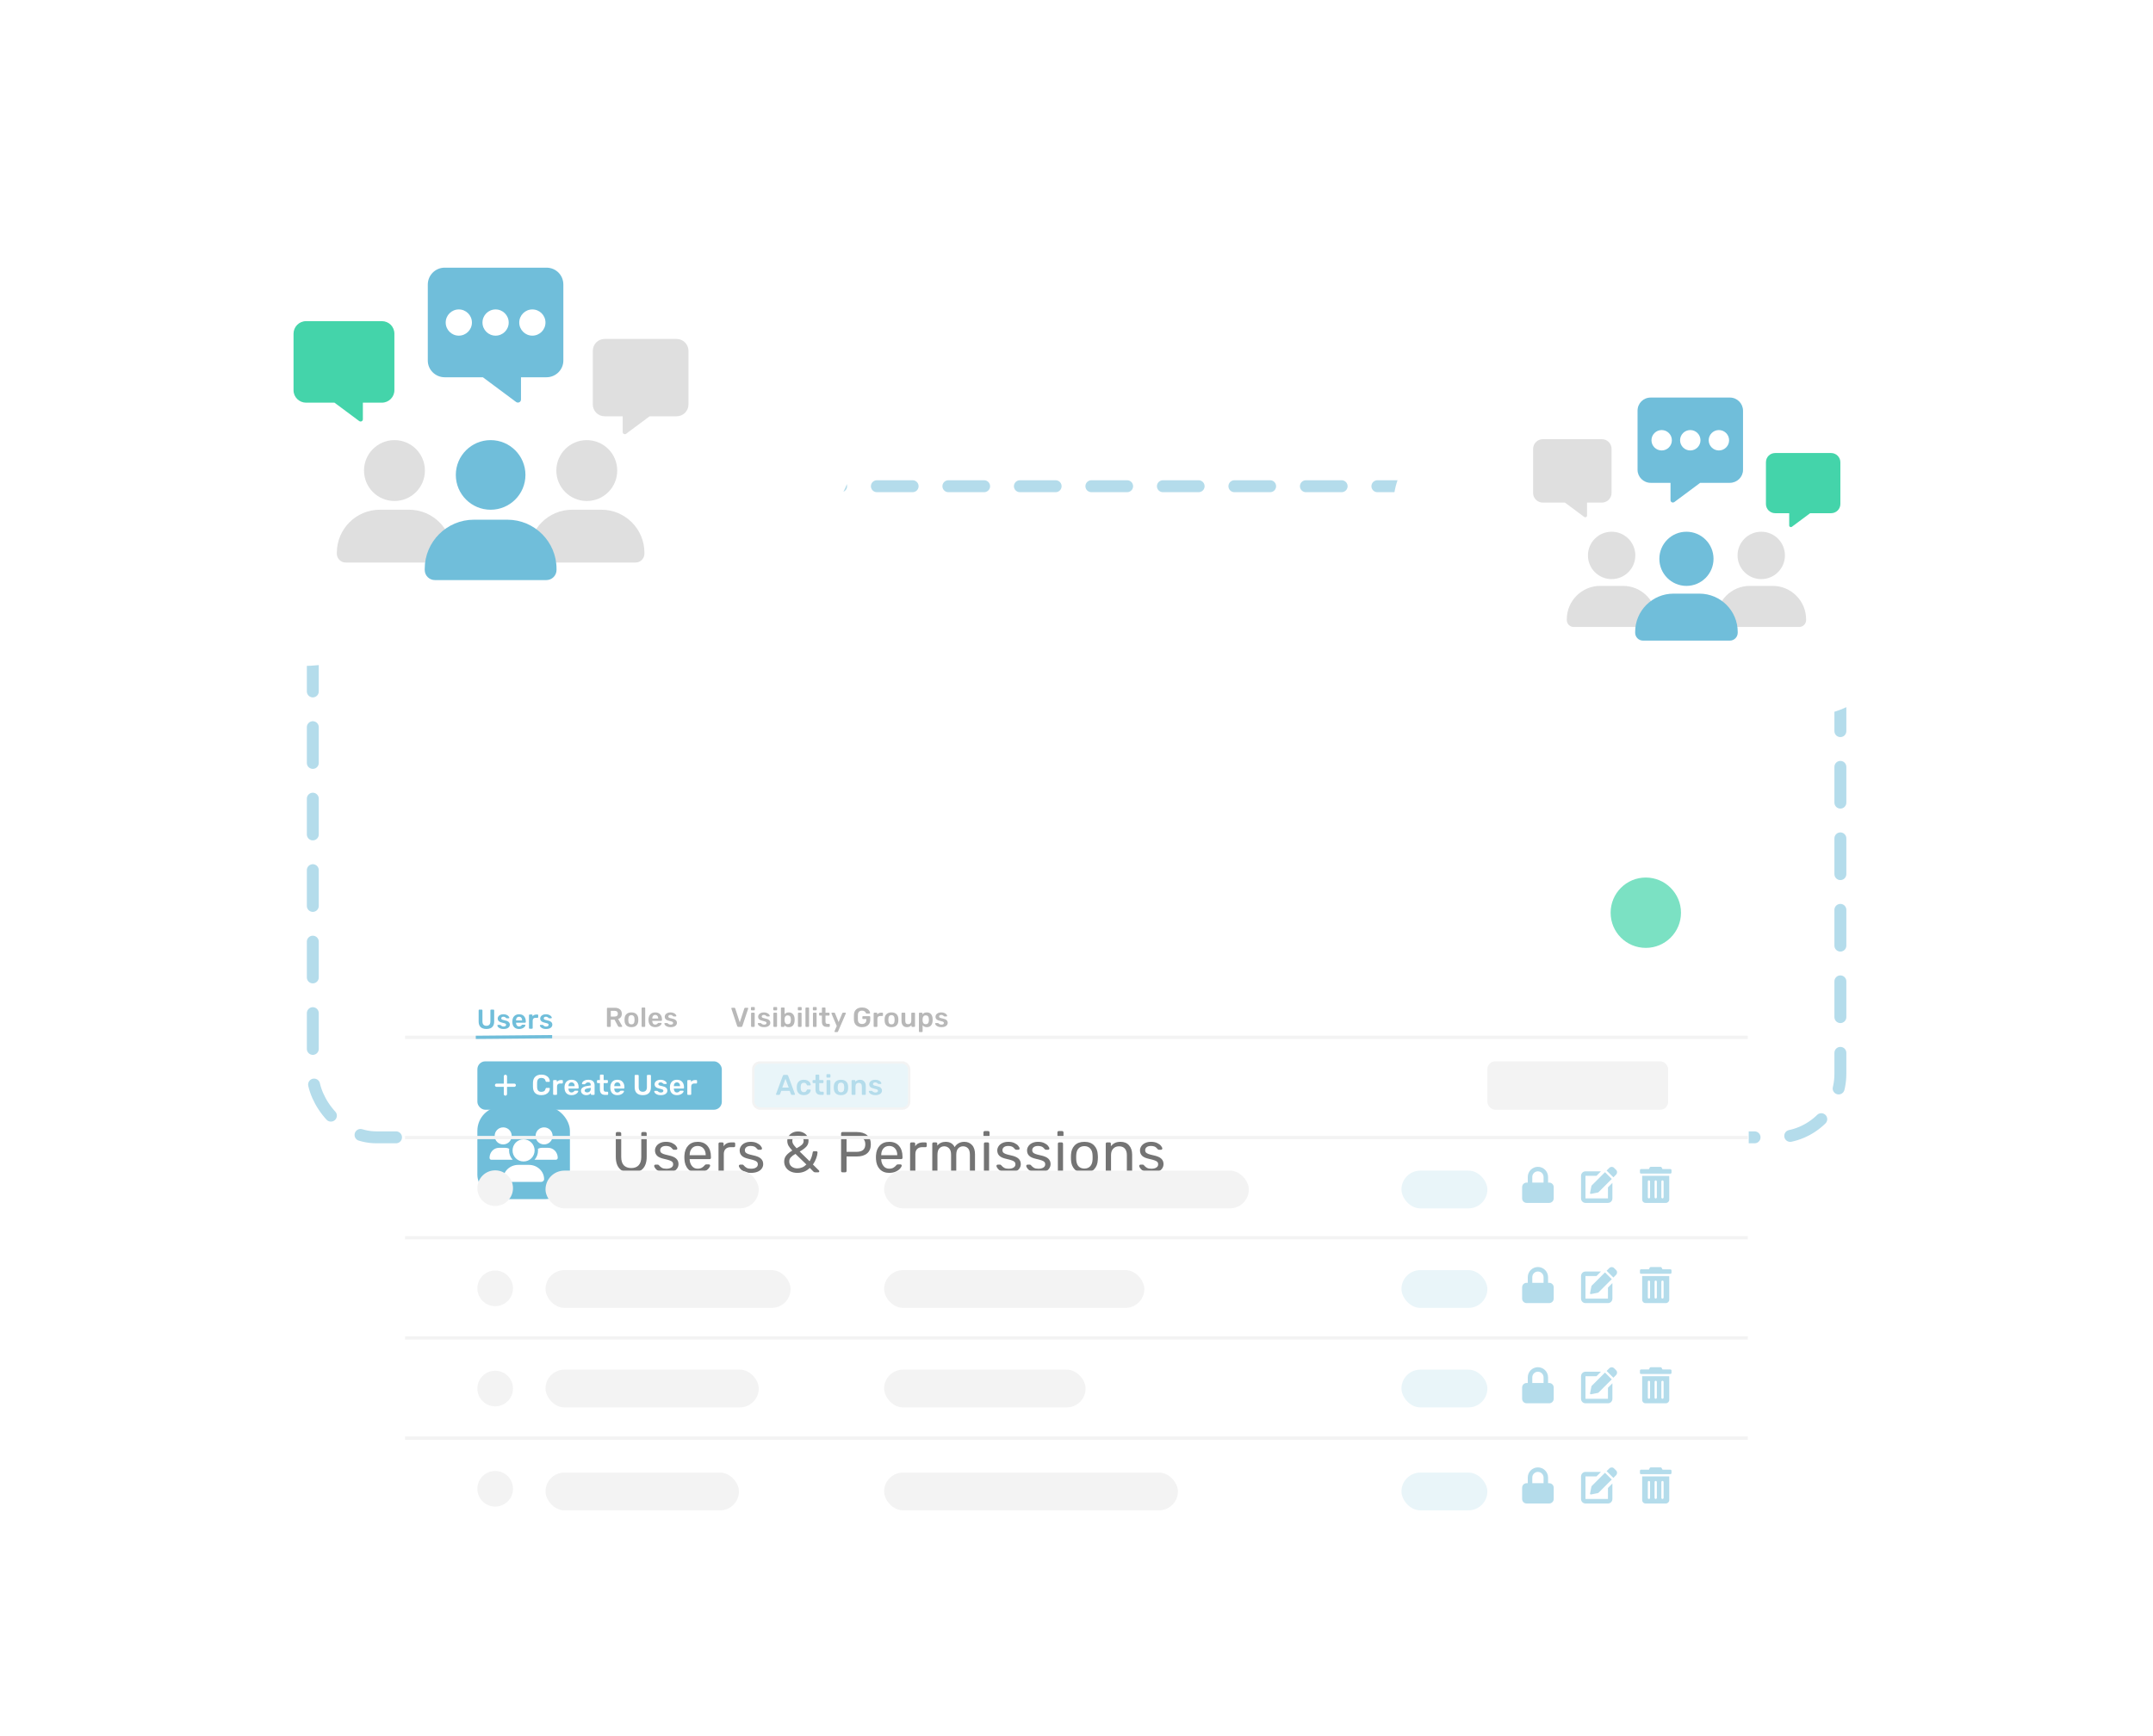 <svg width="542" height="437" viewBox="0 0 542 437" fill="none" xmlns="http://www.w3.org/2000/svg">
<rect x="78.747" y="122.412" width="384.552" height="163.93" rx="16" stroke="#B4DCEB" stroke-width="3" stroke-linecap="round" stroke-linejoin="round" stroke-dasharray="9 9"/>
<g filter="url(#filter0_d_1878_17650)">
<path d="M89.926 50.23L91.102 50.59L91.773 49.654C97.746 41.163 108.036 36.029 119.071 36.029C131.16 36.029 142.074 42.122 147.687 51.693L148.455 52.988L149.87 52.269C153.996 50.158 158.673 49.03 163.399 49.054C178.702 49.054 191.104 60.376 191.104 74.361C191.104 75.44 191.032 76.543 190.888 77.599L190.72 78.846L192.039 79.182C207.295 83.092 218.017 95.829 218.017 110.533C218.017 124.086 208.878 136.08 195.278 140.877L194.246 141.237V142.268C194.294 142.532 194.294 142.796 194.294 143.06C194.294 158.244 180.837 170.549 164.214 170.549C158.433 170.549 152.748 169.038 147.903 166.159L146.656 165.416L145.768 166.519C140.107 173.595 131.088 177.793 121.493 177.793C111.107 177.793 101.464 172.9 95.971 164.864L95.203 163.737L93.908 164.336C89.231 166.543 84.025 167.67 78.748 167.67C60.398 167.67 45.526 154.07 45.526 137.303C45.526 133.561 46.27 129.891 47.709 126.485L48.237 125.237L46.941 124.662C37.37 120.44 31.302 111.589 31.302 101.874C31.302 89.089 41.712 78.367 55.457 76.759L57.016 76.567L56.824 75.128C56.68 74.169 56.632 73.185 56.632 72.202C56.632 59.417 67.978 49.054 81.963 49.054C84.745 49.054 87.456 49.462 90.022 50.254L89.926 50.23Z" fill="white"/>
</g>
<path d="M99.304 126.137C103.537 126.137 106.969 122.705 106.969 118.472C106.969 114.238 103.537 110.807 99.304 110.807C95.07 110.807 91.639 114.238 91.639 118.472C91.639 122.705 95.07 126.137 99.304 126.137Z" fill="#DFDFDF"/>
<path d="M95.625 128.33H102.985C108.963 128.33 113.816 133.183 113.816 139.161V139.39C113.816 140.626 112.816 141.626 111.58 141.626H87.023C85.794 141.626 84.794 140.626 84.794 139.397V139.161C84.794 133.183 89.647 128.33 95.625 128.33Z" fill="#DFDFDF"/>
<path d="M147.718 126.137C151.951 126.137 155.383 122.705 155.383 118.472C155.383 114.238 151.951 110.807 147.718 110.807C143.485 110.807 140.053 114.238 140.053 118.472C140.053 122.705 143.485 126.137 147.718 126.137Z" fill="#DFDFDF"/>
<path d="M144.039 128.33H151.399C157.377 128.33 162.23 133.183 162.23 139.161V139.39C162.23 140.626 161.23 141.626 159.994 141.626H135.437C134.208 141.626 133.208 140.626 133.208 139.397V139.161C133.208 133.183 138.061 128.33 144.039 128.33Z" fill="#DFDFDF"/>
<path d="M173.318 88.348V101.849C173.318 103.495 171.954 104.813 170.308 104.813H163.533L157.653 109.188C157.277 109.47 156.759 109.235 156.759 108.764V104.813H152.243C150.55 104.813 149.232 103.448 149.232 101.849V88.348C149.232 86.654 150.55 85.337 152.243 85.337H170.308C172.001 85.337 173.318 86.701 173.318 88.348Z" fill="#DFDFDF"/>
<path d="M107.694 71.654V90.784C107.694 93.116 109.626 94.983 111.959 94.983H121.557L129.889 101.181C130.422 101.581 131.155 101.248 131.155 100.581V94.983H137.554C139.953 94.983 141.819 93.05 141.819 90.784V71.654C141.819 69.255 139.953 67.389 137.554 67.389H111.959C109.56 67.389 107.694 69.322 107.694 71.654Z" fill="#70BEDA"/>
<path d="M73.894 84.026V98.259C73.894 99.995 75.332 101.383 77.067 101.383H84.209L90.407 105.995C90.804 106.293 91.35 106.045 91.35 105.549V101.383H96.11C97.896 101.383 99.284 99.945 99.284 98.259V84.026C99.284 82.241 97.896 80.853 96.11 80.853H77.067C75.282 80.853 73.894 82.291 73.894 84.026Z" fill="#44D4AA"/>
<path d="M123.512 128.335C128.353 128.335 132.277 124.411 132.277 119.571C132.277 114.731 128.353 110.807 123.512 110.807C118.672 110.807 114.748 114.731 114.748 119.571C114.748 124.411 118.672 128.335 123.512 128.335Z" fill="#70BEDA"/>
<path d="M119.304 130.843H127.719C134.554 130.843 140.103 136.392 140.103 143.227V143.489C140.103 144.902 138.96 146.045 137.547 146.045H109.468C108.063 146.045 106.92 144.902 106.92 143.497V143.227C106.92 136.392 112.469 130.843 119.304 130.843Z" fill="#70BEDA"/>
<circle cx="3.301" cy="3.301" r="3.301" transform="matrix(-1 0 0 1 137.32 77.905)" fill="white"/>
<circle cx="3.301" cy="3.301" r="3.301" transform="matrix(-1 0 0 1 128.062 77.905)" fill="white"/>
<circle cx="3.301" cy="3.301" r="3.301" transform="matrix(-1 0 0 1 118.803 77.905)" fill="white"/>
<g filter="url(#filter1_d_1878_17650)">
<path d="M398.417 86.742L399.331 87.022L399.854 86.294C404.501 79.687 412.507 75.693 421.092 75.693C430.498 75.693 438.989 80.434 443.357 87.88L443.954 88.888L445.055 88.328C448.265 86.686 451.904 85.809 455.581 85.827C467.487 85.827 477.136 94.636 477.136 105.516C477.136 106.356 477.08 107.215 476.968 108.036L476.838 109.006L477.864 109.268C489.734 112.31 498.076 122.22 498.076 133.66C498.076 144.204 490.965 153.536 480.383 157.268L479.581 157.548V158.351C479.618 158.556 479.618 158.761 479.618 158.967C479.618 170.78 469.148 180.354 456.215 180.354C451.717 180.354 447.294 179.179 443.524 176.939L442.554 176.36L441.863 177.219C437.459 182.724 430.442 185.99 422.977 185.99C414.896 185.99 407.393 182.183 403.12 175.931L402.522 175.054L401.515 175.521C397.875 177.238 393.825 178.115 389.72 178.115C375.443 178.115 363.872 167.533 363.872 154.488C363.872 151.576 364.45 148.721 365.57 146.071L365.981 145.1L364.973 144.652C357.526 141.368 352.805 134.481 352.805 126.923C352.805 116.975 360.904 108.633 371.598 107.383L372.811 107.233L372.662 106.114C372.55 105.367 372.513 104.602 372.513 103.837C372.513 93.89 381.34 85.827 392.22 85.827C394.385 85.827 396.494 86.144 398.491 86.76L398.417 86.742Z" fill="white"/>
</g>
<path d="M405.715 145.799C409.008 145.799 411.678 143.129 411.678 139.836C411.678 136.542 409.008 133.872 405.715 133.872C402.421 133.872 399.751 136.542 399.751 139.836C399.751 143.129 402.421 145.799 405.715 145.799Z" fill="#DFDFDF"/>
<path d="M402.853 147.505H408.579C413.23 147.505 417.006 151.281 417.006 155.932V156.11C417.006 157.072 416.228 157.85 415.266 157.85H396.16C395.204 157.85 394.426 157.072 394.426 156.116V155.932C394.426 151.281 398.202 147.505 402.853 147.505Z" fill="#DFDFDF"/>
<path d="M443.381 145.799C446.674 145.799 449.344 143.129 449.344 139.836C449.344 136.542 446.674 133.872 443.381 133.872C440.087 133.872 437.417 136.542 437.417 139.836C437.417 143.129 440.087 145.799 443.381 145.799Z" fill="#DFDFDF"/>
<path d="M440.519 147.505H446.245C450.896 147.505 454.672 151.281 454.672 155.932V156.11C454.672 157.072 453.894 157.85 452.932 157.85H433.826C432.87 157.85 432.092 157.072 432.092 156.116V155.932C432.092 151.281 435.868 147.505 440.519 147.505Z" fill="#DFDFDF"/>
<path d="M463.299 116.399V126.904C463.299 128.185 462.238 129.209 460.957 129.209H455.686L451.111 132.613C450.818 132.833 450.416 132.65 450.416 132.284V129.209H446.902C445.584 129.209 444.56 128.148 444.56 126.904V116.399C444.56 115.081 445.584 114.057 446.902 114.057H460.957C462.274 114.057 463.299 115.118 463.299 116.399Z" fill="#44D4AA"/>
<path d="M438.792 103.411V118.294C438.792 120.109 437.288 121.561 435.473 121.561H428.006L421.524 126.384C421.109 126.695 420.538 126.435 420.538 125.917V121.561H415.56C413.693 121.561 412.241 120.057 412.241 118.294V103.411C412.241 101.544 413.693 100.092 415.56 100.092H435.473C437.34 100.092 438.792 101.596 438.792 103.411Z" fill="#70BEDA"/>
<path d="M385.943 113.037V124.11C385.943 125.461 387.062 126.541 388.413 126.541H393.969L398.792 130.129C399.1 130.361 399.525 130.168 399.525 129.782V126.541H403.229C404.618 126.541 405.698 125.422 405.698 124.11V113.037C405.698 111.648 404.618 110.567 403.229 110.567H388.413C387.024 110.567 385.943 111.686 385.943 113.037Z" fill="#DFDFDF"/>
<path d="M424.547 147.51C428.313 147.51 431.366 144.457 431.366 140.691C431.366 136.925 428.313 133.872 424.547 133.872C420.781 133.872 417.729 136.925 417.729 140.691C417.729 144.457 420.781 147.51 424.547 147.51Z" fill="#70BEDA"/>
<path d="M421.273 149.46H427.82C433.138 149.46 437.456 153.777 437.456 159.095V159.299C437.456 160.399 436.566 161.288 435.467 161.288H413.62C412.527 161.288 411.638 160.399 411.638 159.305V159.095C411.638 153.777 415.955 149.46 421.273 149.46Z" fill="#70BEDA"/>
<circle cx="418.312" cy="110.843" r="2.568" fill="white"/>
<circle cx="425.515" cy="110.843" r="2.568" fill="white"/>
<circle cx="432.718" cy="110.843" r="2.568" fill="white"/>
<g filter="url(#filter2_dddd_1878_17650)">
<rect x="101.816" y="205.905" width="338.41" height="187.24" rx="12.322" fill="white"/>
<path d="M158.918 238.068C157.673 238.068 156.712 237.735 156.037 237.069C155.361 236.393 155.023 235.375 155.023 234.013V228.135C155.023 228.029 155.052 227.947 155.11 227.889C155.168 227.821 155.245 227.787 155.342 227.787H156.037C156.143 227.787 156.225 227.821 156.283 227.889C156.35 227.947 156.384 228.029 156.384 228.135V234.042C156.384 234.988 156.601 235.693 157.036 236.156C157.48 236.62 158.107 236.851 158.918 236.851C159.719 236.851 160.337 236.62 160.771 236.156C161.215 235.683 161.437 234.979 161.437 234.042V228.135C161.437 228.029 161.466 227.947 161.524 227.889C161.582 227.821 161.664 227.787 161.77 227.787H162.465C162.562 227.787 162.639 227.821 162.697 227.889C162.765 227.947 162.799 228.029 162.799 228.135V234.013C162.799 235.375 162.461 236.393 161.785 237.069C161.119 237.735 160.163 238.068 158.918 238.068ZM167.726 238.068C167.06 238.068 166.495 237.961 166.032 237.749C165.578 237.527 165.24 237.276 165.018 236.996C164.796 236.716 164.685 236.485 164.685 236.301C164.685 236.205 164.719 236.132 164.786 236.084C164.854 236.026 164.926 235.997 165.004 235.997H165.612C165.67 235.997 165.713 236.007 165.742 236.026C165.781 236.045 165.829 236.089 165.887 236.156C166.109 236.427 166.355 236.639 166.625 236.793C166.905 236.948 167.277 237.025 167.74 237.025C168.261 237.025 168.676 236.929 168.985 236.736C169.304 236.543 169.463 236.263 169.463 235.896C169.463 235.654 169.396 235.461 169.26 235.317C169.125 235.172 168.898 235.042 168.58 234.926C168.271 234.81 167.808 234.684 167.19 234.549C166.35 234.366 165.756 234.1 165.409 233.753C165.061 233.405 164.888 232.957 164.888 232.406C164.888 232.049 164.994 231.706 165.206 231.378C165.419 231.04 165.732 230.77 166.147 230.567C166.572 230.355 167.074 230.249 167.653 230.249C168.261 230.249 168.778 230.35 169.202 230.553C169.637 230.756 169.96 230.992 170.173 231.262C170.395 231.533 170.506 231.76 170.506 231.943C170.506 232.03 170.472 232.102 170.404 232.16C170.346 232.218 170.274 232.247 170.187 232.247H169.637C169.502 232.247 169.405 232.194 169.347 232.088C169.183 231.904 169.043 231.764 168.927 231.668C168.821 231.562 168.662 231.475 168.45 231.407C168.237 231.33 167.972 231.291 167.653 231.291C167.18 231.291 166.818 231.393 166.567 231.595C166.316 231.789 166.191 232.049 166.191 232.377C166.191 232.58 166.244 232.754 166.35 232.899C166.456 233.034 166.659 233.164 166.958 233.29C167.257 233.405 167.701 233.526 168.29 233.652C169.207 233.845 169.854 234.12 170.23 234.477C170.617 234.834 170.81 235.292 170.81 235.852C170.81 236.267 170.689 236.644 170.448 236.982C170.216 237.32 169.864 237.585 169.391 237.778C168.927 237.971 168.372 238.068 167.726 238.068ZM175.628 238.068C174.644 238.068 173.857 237.764 173.268 237.155C172.68 236.538 172.356 235.698 172.298 234.636L172.284 234.144L172.298 233.666C172.356 232.623 172.68 231.793 173.268 231.176C173.857 230.558 174.644 230.249 175.628 230.249C176.69 230.249 177.511 230.587 178.09 231.262C178.679 231.938 178.973 232.855 178.973 234.013V234.274C178.973 234.371 178.939 234.453 178.872 234.52C178.814 234.578 178.737 234.607 178.64 234.607H173.616V234.737C173.645 235.365 173.838 235.901 174.195 236.345C174.552 236.789 175.025 237.011 175.614 237.011C176.068 237.011 176.434 236.924 176.714 236.75C177.004 236.567 177.221 236.378 177.366 236.185C177.453 236.07 177.52 236.002 177.569 235.983C177.617 235.954 177.699 235.939 177.815 235.939H178.452C178.539 235.939 178.611 235.963 178.669 236.012C178.737 236.06 178.77 236.123 178.77 236.2C178.77 236.412 178.64 236.668 178.38 236.967C178.119 237.266 177.747 237.527 177.265 237.749C176.792 237.961 176.246 238.068 175.628 238.068ZM177.656 233.623V233.579C177.656 232.903 177.472 232.353 177.105 231.928C176.739 231.504 176.246 231.291 175.628 231.291C175.001 231.291 174.509 231.504 174.152 231.928C173.794 232.353 173.616 232.903 173.616 233.579V233.623H177.656ZM181.212 237.923C181.115 237.923 181.033 237.894 180.965 237.836C180.907 237.768 180.879 237.686 180.879 237.59V230.741C180.879 230.645 180.907 230.563 180.965 230.495C181.033 230.427 181.115 230.394 181.212 230.394H181.82C181.926 230.394 182.008 230.427 182.066 230.495C182.133 230.553 182.167 230.635 182.167 230.741V231.378C182.563 230.722 183.234 230.394 184.18 230.394H184.744C184.851 230.394 184.933 230.423 184.991 230.481C185.049 230.539 185.077 230.621 185.077 230.727V231.262C185.077 231.359 185.049 231.441 184.991 231.509C184.933 231.567 184.851 231.595 184.744 231.595H183.919C183.388 231.595 182.968 231.75 182.659 232.059C182.36 232.368 182.211 232.788 182.211 233.318V237.59C182.211 237.686 182.177 237.768 182.109 237.836C182.042 237.894 181.96 237.923 181.863 237.923H181.212ZM189.044 238.068C188.378 238.068 187.814 237.961 187.35 237.749C186.897 237.527 186.559 237.276 186.337 236.996C186.115 236.716 186.004 236.485 186.004 236.301C186.004 236.205 186.038 236.132 186.105 236.084C186.173 236.026 186.245 235.997 186.322 235.997H186.93C186.988 235.997 187.032 236.007 187.061 236.026C187.099 236.045 187.148 236.089 187.206 236.156C187.428 236.427 187.674 236.639 187.944 236.793C188.224 236.948 188.596 237.025 189.059 237.025C189.58 237.025 189.995 236.929 190.304 236.736C190.623 236.543 190.782 236.263 190.782 235.896C190.782 235.654 190.714 235.461 190.579 235.317C190.444 235.172 190.217 235.042 189.899 234.926C189.59 234.81 189.126 234.684 188.509 234.549C187.669 234.366 187.075 234.1 186.728 233.753C186.38 233.405 186.206 232.957 186.206 232.406C186.206 232.049 186.313 231.706 186.525 231.378C186.737 231.04 187.051 230.77 187.466 230.567C187.891 230.355 188.393 230.249 188.972 230.249C189.58 230.249 190.097 230.35 190.521 230.553C190.956 230.756 191.279 230.992 191.491 231.262C191.713 231.533 191.824 231.76 191.824 231.943C191.824 232.03 191.791 232.102 191.723 232.16C191.665 232.218 191.593 232.247 191.506 232.247H190.956C190.821 232.247 190.724 232.194 190.666 232.088C190.502 231.904 190.362 231.764 190.246 231.668C190.14 231.562 189.981 231.475 189.768 231.407C189.556 231.33 189.291 231.291 188.972 231.291C188.499 231.291 188.137 231.393 187.886 231.595C187.635 231.789 187.51 232.049 187.51 232.377C187.51 232.58 187.563 232.754 187.669 232.899C187.775 233.034 187.978 233.164 188.277 233.29C188.576 233.405 189.02 233.526 189.609 233.652C190.526 233.845 191.173 234.12 191.549 234.477C191.935 234.834 192.128 235.292 192.128 235.852C192.128 236.267 192.008 236.644 191.766 236.982C191.535 237.32 191.182 237.585 190.709 237.778C190.246 237.971 189.691 238.068 189.044 238.068ZM200.728 238.068C200.081 238.068 199.507 237.947 199.005 237.706C198.503 237.464 198.112 237.127 197.832 236.692C197.552 236.258 197.412 235.765 197.412 235.215C197.412 234.607 197.591 234.091 197.948 233.666C198.305 233.232 198.807 232.826 199.454 232.45C198.99 231.957 198.662 231.533 198.469 231.176C198.286 230.809 198.194 230.423 198.194 230.017C198.194 229.593 198.305 229.202 198.527 228.844C198.749 228.478 199.063 228.188 199.468 227.976C199.883 227.754 200.356 227.643 200.887 227.643C201.399 227.643 201.857 227.749 202.262 227.961C202.668 228.164 202.982 228.444 203.204 228.801C203.426 229.158 203.537 229.559 203.537 230.003C203.537 230.592 203.344 231.089 202.957 231.494C202.581 231.89 202.036 232.29 201.321 232.696L203.812 235.143C204.198 234.506 204.458 233.763 204.594 232.913C204.603 232.826 204.632 232.759 204.68 232.71C204.738 232.652 204.816 232.623 204.912 232.623H205.506C205.593 232.623 205.665 232.652 205.723 232.71C205.781 232.768 205.81 232.841 205.81 232.928C205.791 233.362 205.68 233.849 205.477 234.39C205.284 234.931 205.009 235.457 204.652 235.968L206.128 237.431C206.206 237.488 206.244 237.561 206.244 237.648C206.244 237.831 206.153 237.923 205.969 237.923H205.202C205.038 237.923 204.907 237.875 204.811 237.778L203.855 236.822C203.006 237.653 201.963 238.068 200.728 238.068ZM200.539 231.871C201.119 231.562 201.558 231.272 201.857 231.002C202.156 230.732 202.306 230.408 202.306 230.032C202.306 229.636 202.171 229.322 201.9 229.091C201.63 228.849 201.288 228.729 200.872 228.729C200.486 228.729 200.153 228.849 199.873 229.091C199.593 229.332 199.454 229.646 199.454 230.032C199.454 230.292 199.526 230.553 199.671 230.814C199.825 231.074 200.115 231.427 200.539 231.871ZM200.728 236.938C201.133 236.938 201.534 236.856 201.929 236.692C202.325 236.528 202.682 236.282 203.001 235.954L200.25 233.29C199.748 233.569 199.362 233.854 199.092 234.144C198.821 234.433 198.686 234.781 198.686 235.186C198.686 235.727 198.884 236.156 199.28 236.475C199.685 236.784 200.168 236.938 200.728 236.938ZM212.057 237.923C211.961 237.923 211.884 237.894 211.826 237.836C211.768 237.768 211.739 237.686 211.739 237.59V228.135C211.739 228.029 211.768 227.947 211.826 227.889C211.884 227.821 211.961 227.787 212.057 227.787H215.72C216.811 227.787 217.666 228.053 218.283 228.584C218.911 229.105 219.224 229.868 219.224 230.872C219.224 231.875 218.911 232.638 218.283 233.159C217.666 233.68 216.811 233.941 215.72 233.941H213.114V237.59C213.114 237.686 213.08 237.768 213.013 237.836C212.955 237.894 212.878 237.923 212.781 237.923H212.057ZM215.648 232.768C217.106 232.768 217.834 232.136 217.834 230.872C217.834 230.254 217.651 229.781 217.284 229.453C216.927 229.124 216.382 228.96 215.648 228.96H213.114V232.768H215.648ZM223.855 238.068C222.87 238.068 222.083 237.764 221.495 237.155C220.906 236.538 220.582 235.698 220.524 234.636L220.51 234.144L220.524 233.666C220.582 232.623 220.906 231.793 221.495 231.176C222.083 230.558 222.87 230.249 223.855 230.249C224.916 230.249 225.737 230.587 226.316 231.262C226.905 231.938 227.199 232.855 227.199 234.013V234.274C227.199 234.371 227.166 234.453 227.098 234.52C227.04 234.578 226.963 234.607 226.866 234.607H221.842V234.737C221.871 235.365 222.064 235.901 222.421 236.345C222.778 236.789 223.251 237.011 223.84 237.011C224.294 237.011 224.661 236.924 224.941 236.75C225.23 236.567 225.447 236.378 225.592 236.185C225.679 236.07 225.747 236.002 225.795 235.983C225.843 235.954 225.925 235.939 226.041 235.939H226.678C226.765 235.939 226.837 235.963 226.895 236.012C226.963 236.06 226.997 236.123 226.997 236.2C226.997 236.412 226.866 236.668 226.606 236.967C226.345 237.266 225.973 237.527 225.491 237.749C225.018 237.961 224.472 238.068 223.855 238.068ZM225.882 233.623V233.579C225.882 232.903 225.698 232.353 225.332 231.928C224.965 231.504 224.472 231.291 223.855 231.291C223.227 231.291 222.735 231.504 222.378 231.928C222.021 232.353 221.842 232.903 221.842 233.579V233.623H225.882ZM229.438 237.923C229.341 237.923 229.259 237.894 229.192 237.836C229.134 237.768 229.105 237.686 229.105 237.59V230.741C229.105 230.645 229.134 230.563 229.192 230.495C229.259 230.427 229.341 230.394 229.438 230.394H230.046C230.152 230.394 230.234 230.427 230.292 230.495C230.36 230.553 230.393 230.635 230.393 230.741V231.378C230.789 230.722 231.46 230.394 232.406 230.394H232.971C233.077 230.394 233.159 230.423 233.217 230.481C233.275 230.539 233.304 230.621 233.304 230.727V231.262C233.304 231.359 233.275 231.441 233.217 231.509C233.159 231.567 233.077 231.595 232.971 231.595H232.145C231.614 231.595 231.195 231.75 230.886 232.059C230.586 232.368 230.437 232.788 230.437 233.318V237.59C230.437 237.686 230.403 237.768 230.335 237.836C230.268 237.894 230.186 237.923 230.089 237.923H229.438ZM235.026 237.923C234.93 237.923 234.848 237.894 234.78 237.836C234.722 237.768 234.693 237.686 234.693 237.59V230.727C234.693 230.63 234.722 230.553 234.78 230.495C234.848 230.427 234.93 230.394 235.026 230.394H235.634C235.731 230.394 235.808 230.427 235.866 230.495C235.924 230.553 235.953 230.63 235.953 230.727V231.219C236.474 230.572 237.179 230.249 238.067 230.249C239.129 230.249 239.882 230.693 240.326 231.581C240.557 231.176 240.886 230.852 241.31 230.611C241.745 230.37 242.227 230.249 242.758 230.249C243.55 230.249 244.196 230.519 244.698 231.06C245.2 231.6 245.451 232.382 245.451 233.405V237.59C245.451 237.686 245.418 237.768 245.35 237.836C245.292 237.894 245.215 237.923 245.118 237.923H244.496C244.399 237.923 244.317 237.894 244.25 237.836C244.192 237.768 244.163 237.686 244.163 237.59V233.536C244.163 232.763 244.003 232.213 243.685 231.885C243.366 231.547 242.946 231.378 242.425 231.378C241.962 231.378 241.561 231.552 241.223 231.9C240.895 232.237 240.731 232.783 240.731 233.536V237.59C240.731 237.686 240.697 237.768 240.63 237.836C240.572 237.894 240.495 237.923 240.398 237.923H239.761C239.664 237.923 239.582 237.894 239.515 237.836C239.457 237.768 239.428 237.686 239.428 237.59V233.536C239.428 232.773 239.259 232.223 238.921 231.885C238.593 231.547 238.183 231.378 237.691 231.378C237.227 231.378 236.827 231.547 236.489 231.885C236.161 232.223 235.996 232.768 235.996 233.521V237.59C235.996 237.686 235.963 237.768 235.895 237.836C235.837 237.894 235.76 237.923 235.663 237.923H235.026ZM247.908 228.975C247.812 228.975 247.73 228.946 247.662 228.888C247.604 228.82 247.575 228.738 247.575 228.642V227.889C247.575 227.792 247.604 227.71 247.662 227.643C247.73 227.575 247.812 227.541 247.908 227.541H248.763C248.859 227.541 248.941 227.575 249.009 227.643C249.076 227.71 249.11 227.792 249.11 227.889V228.642C249.11 228.738 249.076 228.82 249.009 228.888C248.941 228.946 248.859 228.975 248.763 228.975H247.908ZM248.024 237.923C247.928 237.923 247.846 237.894 247.778 237.836C247.72 237.768 247.691 237.686 247.691 237.59V230.727C247.691 230.63 247.72 230.553 247.778 230.495C247.846 230.427 247.928 230.394 248.024 230.394H248.661C248.758 230.394 248.835 230.427 248.893 230.495C248.96 230.553 248.994 230.63 248.994 230.727V237.59C248.994 237.686 248.96 237.768 248.893 237.836C248.835 237.894 248.758 237.923 248.661 237.923H248.024ZM253.892 238.068C253.226 238.068 252.661 237.961 252.198 237.749C251.744 237.527 251.406 237.276 251.184 236.996C250.962 236.716 250.851 236.485 250.851 236.301C250.851 236.205 250.885 236.132 250.952 236.084C251.02 236.026 251.092 235.997 251.17 235.997H251.778C251.836 235.997 251.879 236.007 251.908 236.026C251.947 236.045 251.995 236.089 252.053 236.156C252.275 236.427 252.521 236.639 252.791 236.793C253.071 236.948 253.443 237.025 253.906 237.025C254.427 237.025 254.842 236.929 255.151 236.736C255.47 236.543 255.629 236.263 255.629 235.896C255.629 235.654 255.562 235.461 255.426 235.317C255.291 235.172 255.064 235.042 254.746 234.926C254.437 234.81 253.974 234.684 253.356 234.549C252.516 234.366 251.922 234.1 251.575 233.753C251.227 233.405 251.054 232.957 251.054 232.406C251.054 232.049 251.16 231.706 251.372 231.378C251.585 231.04 251.898 230.77 252.313 230.567C252.738 230.355 253.24 230.249 253.819 230.249C254.427 230.249 254.944 230.35 255.368 230.553C255.803 230.756 256.126 230.992 256.339 231.262C256.561 231.533 256.672 231.76 256.672 231.943C256.672 232.03 256.638 232.102 256.57 232.16C256.512 232.218 256.44 232.247 256.353 232.247H255.803C255.668 232.247 255.571 232.194 255.513 232.088C255.349 231.904 255.209 231.764 255.093 231.668C254.987 231.562 254.828 231.475 254.616 231.407C254.403 231.33 254.138 231.291 253.819 231.291C253.346 231.291 252.984 231.393 252.733 231.595C252.482 231.789 252.357 232.049 252.357 232.377C252.357 232.58 252.41 232.754 252.516 232.899C252.622 233.034 252.825 233.164 253.124 233.29C253.423 233.405 253.867 233.526 254.456 233.652C255.373 233.845 256.02 234.12 256.397 234.477C256.783 234.834 256.976 235.292 256.976 235.852C256.976 236.267 256.855 236.644 256.614 236.982C256.382 237.32 256.03 237.585 255.557 237.778C255.093 237.971 254.538 238.068 253.892 238.068ZM261.389 238.068C260.723 238.068 260.158 237.961 259.695 237.749C259.241 237.527 258.904 237.276 258.681 236.996C258.459 236.716 258.348 236.485 258.348 236.301C258.348 236.205 258.382 236.132 258.45 236.084C258.517 236.026 258.59 235.997 258.667 235.997H259.275C259.333 235.997 259.376 236.007 259.405 236.026C259.444 236.045 259.492 236.089 259.55 236.156C259.772 236.427 260.018 236.639 260.289 236.793C260.569 236.948 260.94 237.025 261.404 237.025C261.925 237.025 262.34 236.929 262.649 236.736C262.967 236.543 263.127 236.263 263.127 235.896C263.127 235.654 263.059 235.461 262.924 235.317C262.789 235.172 262.562 235.042 262.243 234.926C261.934 234.81 261.471 234.684 260.853 234.549C260.014 234.366 259.42 234.1 259.072 233.753C258.725 233.405 258.551 232.957 258.551 232.406C258.551 232.049 258.657 231.706 258.87 231.378C259.082 231.04 259.396 230.77 259.811 230.567C260.236 230.355 260.738 230.249 261.317 230.249C261.925 230.249 262.441 230.35 262.866 230.553C263.3 230.756 263.624 230.992 263.836 231.262C264.058 231.533 264.169 231.76 264.169 231.943C264.169 232.03 264.135 232.102 264.068 232.16C264.01 232.218 263.937 232.247 263.851 232.247H263.3C263.165 232.247 263.069 232.194 263.011 232.088C262.847 231.904 262.707 231.764 262.591 231.668C262.485 231.562 262.325 231.475 262.113 231.407C261.901 231.33 261.635 231.291 261.317 231.291C260.844 231.291 260.482 231.393 260.231 231.595C259.98 231.789 259.854 232.049 259.854 232.377C259.854 232.58 259.907 232.754 260.014 232.899C260.12 233.034 260.322 233.164 260.622 233.29C260.921 233.405 261.365 233.526 261.954 233.652C262.871 233.845 263.518 234.12 263.894 234.477C264.28 234.834 264.473 235.292 264.473 235.852C264.473 236.267 264.352 236.644 264.111 236.982C263.879 237.32 263.527 237.585 263.054 237.778C262.591 237.971 262.036 238.068 261.389 238.068ZM266.526 228.975C266.43 228.975 266.348 228.946 266.28 228.888C266.222 228.82 266.193 228.738 266.193 228.642V227.889C266.193 227.792 266.222 227.71 266.28 227.643C266.348 227.575 266.43 227.541 266.526 227.541H267.381C267.477 227.541 267.559 227.575 267.627 227.643C267.694 227.71 267.728 227.792 267.728 227.889V228.642C267.728 228.738 267.694 228.82 267.627 228.888C267.559 228.946 267.477 228.975 267.381 228.975H266.526ZM266.642 237.923C266.546 237.923 266.464 237.894 266.396 237.836C266.338 237.768 266.309 237.686 266.309 237.59V230.727C266.309 230.63 266.338 230.553 266.396 230.495C266.464 230.427 266.546 230.394 266.642 230.394H267.279C267.376 230.394 267.453 230.427 267.511 230.495C267.579 230.553 267.612 230.63 267.612 230.727V237.59C267.612 237.686 267.579 237.768 267.511 237.836C267.453 237.894 267.376 237.923 267.279 237.923H266.642ZM272.988 238.068C271.926 238.068 271.105 237.768 270.526 237.17C269.957 236.571 269.653 235.775 269.614 234.781L269.599 234.158L269.614 233.536C269.653 232.541 269.961 231.745 270.541 231.147C271.129 230.548 271.945 230.249 272.988 230.249C274.03 230.249 274.841 230.548 275.42 231.147C276.009 231.745 276.323 232.541 276.361 233.536C276.38 233.748 276.39 233.956 276.39 234.158C276.39 234.361 276.38 234.569 276.361 234.781C276.323 235.775 276.014 236.571 275.435 237.17C274.865 237.768 274.049 238.068 272.988 238.068ZM272.988 236.982C273.605 236.982 274.093 236.789 274.45 236.403C274.817 236.007 275.015 235.442 275.044 234.708C275.053 234.612 275.058 234.429 275.058 234.158C275.058 233.888 275.053 233.705 275.044 233.608C275.015 232.874 274.817 232.315 274.45 231.928C274.093 231.533 273.605 231.335 272.988 231.335C272.37 231.335 271.877 231.533 271.511 231.928C271.154 232.315 270.96 232.874 270.931 233.608L270.917 234.158L270.931 234.708C270.96 235.442 271.154 236.007 271.511 236.403C271.877 236.789 272.37 236.982 272.988 236.982ZM278.696 237.923C278.6 237.923 278.518 237.894 278.45 237.836C278.392 237.768 278.363 237.686 278.363 237.59V230.727C278.363 230.63 278.392 230.553 278.45 230.495C278.518 230.427 278.6 230.394 278.696 230.394H279.319C279.425 230.394 279.507 230.423 279.565 230.481C279.623 230.539 279.652 230.621 279.652 230.727V231.364C279.941 231.007 280.274 230.732 280.651 230.539C281.037 230.345 281.515 230.249 282.084 230.249C283.011 230.249 283.73 230.548 284.242 231.147C284.753 231.735 285.009 232.517 285.009 233.492V237.59C285.009 237.686 284.975 237.768 284.908 237.836C284.85 237.894 284.773 237.923 284.676 237.923H284.01C283.913 237.923 283.831 237.894 283.764 237.836C283.706 237.768 283.677 237.686 283.677 237.59V233.579C283.677 232.884 283.508 232.344 283.17 231.957C282.832 231.571 282.35 231.378 281.722 231.378C281.105 231.378 280.612 231.576 280.245 231.972C279.879 232.358 279.695 232.894 279.695 233.579V237.59C279.695 237.686 279.661 237.768 279.594 237.836C279.536 237.894 279.459 237.923 279.362 237.923H278.696ZM289.824 238.068C289.158 238.068 288.593 237.961 288.13 237.749C287.676 237.527 287.338 237.276 287.116 236.996C286.894 236.716 286.783 236.485 286.783 236.301C286.783 236.205 286.817 236.132 286.884 236.084C286.952 236.026 287.024 235.997 287.102 235.997H287.71C287.768 235.997 287.811 236.007 287.84 236.026C287.879 236.045 287.927 236.089 287.985 236.156C288.207 236.427 288.453 236.639 288.723 236.793C289.003 236.948 289.375 237.025 289.838 237.025C290.359 237.025 290.774 236.929 291.083 236.736C291.402 236.543 291.561 236.263 291.561 235.896C291.561 235.654 291.494 235.461 291.358 235.317C291.223 235.172 290.996 235.042 290.678 234.926C290.369 234.81 289.906 234.684 289.288 234.549C288.448 234.366 287.854 234.1 287.507 233.753C287.159 233.405 286.986 232.957 286.986 232.406C286.986 232.049 287.092 231.706 287.304 231.378C287.517 231.04 287.83 230.77 288.245 230.567C288.67 230.355 289.172 230.249 289.751 230.249C290.359 230.249 290.876 230.35 291.3 230.553C291.735 230.756 292.058 230.992 292.271 231.262C292.493 231.533 292.604 231.76 292.604 231.943C292.604 232.03 292.57 232.102 292.502 232.16C292.444 232.218 292.372 232.247 292.285 232.247H291.735C291.6 232.247 291.503 232.194 291.445 232.088C291.281 231.904 291.141 231.764 291.025 231.668C290.919 231.562 290.76 231.475 290.548 231.407C290.335 231.33 290.07 231.291 289.751 231.291C289.278 231.291 288.916 231.393 288.665 231.595C288.414 231.789 288.289 232.049 288.289 232.377C288.289 232.58 288.342 232.754 288.448 232.899C288.554 233.034 288.757 233.164 289.056 233.29C289.355 233.405 289.799 233.526 290.388 233.652C291.305 233.845 291.952 234.12 292.328 234.477C292.715 234.834 292.908 235.292 292.908 235.852C292.908 236.267 292.787 236.644 292.546 236.982C292.314 237.32 291.962 237.585 291.489 237.778C291.025 237.971 290.47 238.068 289.824 238.068Z" fill="#747474"/>
<rect x="120.463" y="221.66" width="22.721" height="22.721" rx="5.825" fill="#70BEDA" stroke="#70BEDA" stroke-width="0.579"/>
<path d="M131.797 235.195C130.268 235.195 129.008 233.961 129.034 232.405C129.034 230.876 130.268 229.616 131.797 229.616C133.326 229.616 134.587 230.876 134.587 232.405C134.587 233.961 133.353 235.195 131.797 235.195ZM133.139 236.054C135.258 236.054 136.975 237.663 136.975 239.648C136.975 240.051 136.626 240.346 136.197 240.346H127.425C126.996 240.346 126.674 240.051 126.674 239.648C126.674 237.663 128.364 236.054 130.483 236.054H133.139ZM136.975 230.903C135.767 230.903 134.829 229.964 134.829 228.757C134.829 227.577 135.767 226.611 136.975 226.611C138.155 226.611 139.121 227.577 139.121 228.757C139.121 229.964 138.155 230.903 136.975 230.903ZM128.149 232.405C128.149 233.318 128.498 234.149 129.061 234.766H123.696C123.428 234.766 123.24 234.551 123.24 234.283C123.24 232.888 124.286 231.762 125.601 231.762H127.237C127.586 231.762 127.908 231.842 128.203 232.003C128.176 232.137 128.149 232.271 128.149 232.405ZM126.674 230.903C125.467 230.903 124.528 229.964 124.528 228.757C124.528 227.577 125.467 226.611 126.674 226.611C127.854 226.611 128.82 227.577 128.82 228.757C128.82 229.964 127.854 230.903 126.674 230.903ZM138.021 231.762C139.335 231.762 140.408 232.888 140.408 234.283C140.408 234.551 140.194 234.766 139.925 234.766H134.56C135.124 234.149 135.445 233.318 135.445 232.405C135.445 232.271 135.419 232.137 135.419 232.003C135.714 231.869 136.036 231.762 136.384 231.762H138.021Z" fill="white"/>
</g>
<g style="mix-blend-mode:multiply">
<path d="M101.962 362.075H439.993" stroke="#F3F3F3" stroke-width="0.817" stroke-miterlimit="10"/>
</g>
<g style="mix-blend-mode:multiply">
<path d="M101.962 336.849H439.993" stroke="#F3F3F3" stroke-width="0.817" stroke-miterlimit="10"/>
</g>
<g style="mix-blend-mode:multiply">
<path d="M101.962 311.622H439.993" stroke="#F3F3F3" stroke-width="0.817" stroke-miterlimit="10"/>
</g>
<g style="mix-blend-mode:multiply">
<path d="M101.962 286.396H439.993" stroke="#F3F3F3" stroke-width="0.817" stroke-miterlimit="10"/>
</g>
<g style="mix-blend-mode:multiply">
<path d="M101.962 261.17H439.993" stroke="#F3F3F3" stroke-width="0.817" stroke-miterlimit="10"/>
</g>
<path d="M124.659 303.623C127.135 303.623 129.143 301.615 129.143 299.139C129.143 296.663 127.135 294.655 124.659 294.655C122.182 294.655 120.175 296.663 120.175 299.139C120.175 301.615 122.182 303.623 124.659 303.623Z" fill="#F3F3F3"/>
<path d="M124.659 328.848C127.135 328.848 129.143 326.84 129.143 324.364C129.143 321.887 127.135 319.88 124.659 319.88C122.182 319.88 120.175 321.887 120.175 324.364C120.175 326.84 122.182 328.848 124.659 328.848Z" fill="#F3F3F3"/>
<path d="M124.659 354.074C127.135 354.074 129.143 352.067 129.143 349.59C129.143 347.114 127.135 345.106 124.659 345.106C122.182 345.106 120.175 347.114 120.175 349.59C120.175 352.067 122.182 354.074 124.659 354.074Z" fill="#F3F3F3"/>
<path d="M124.659 379.31C127.135 379.31 129.143 377.303 129.143 374.827C129.143 372.35 127.135 370.343 124.659 370.343C122.182 370.343 120.175 372.35 120.175 374.827C120.175 377.303 122.182 379.31 124.659 379.31Z" fill="#F3F3F3"/>
<rect x="222.572" y="370.748" width="73.956" height="9.503" rx="4.752" fill="#F3F3F3"/>
<rect x="222.572" y="344.832" width="50.714" height="9.503" rx="4.752" fill="#F3F3F3"/>
<rect x="222.572" y="319.777" width="65.504" height="9.503" rx="4.752" fill="#F3F3F3"/>
<rect x="222.572" y="294.724" width="91.812" height="9.503" rx="4.752" fill="#F3F3F3"/>
<rect x="137.328" y="370.748" width="48.696" height="9.503" rx="4.752" fill="#F3F3F3"/>
<rect x="137.328" y="344.831" width="53.68" height="9.503" rx="4.752" fill="#F3F3F3"/>
<rect x="137.328" y="319.777" width="61.695" height="9.503" rx="4.752" fill="#F3F3F3"/>
<rect x="137.328" y="294.724" width="53.68" height="9.503" rx="4.752" fill="#F3F3F3"/>
<rect x="352.805" y="370.748" width="21.627" height="9.503" rx="4.752" fill="#E9F5F9"/>
<rect x="352.805" y="344.832" width="21.627" height="9.503" rx="4.752" fill="#E9F5F9"/>
<rect x="352.805" y="319.777" width="21.627" height="9.503" rx="4.752" fill="#E9F5F9"/>
<rect x="352.805" y="294.724" width="21.627" height="9.503" rx="4.752" fill="#E9F5F9"/>
<path d="M122.454 259.069C122.055 259.069 121.709 259.002 121.416 258.869C121.123 258.732 120.896 258.523 120.735 258.244C120.575 257.96 120.495 257.598 120.495 257.158V254.36C120.495 254.31 120.511 254.269 120.543 254.237C120.575 254.205 120.614 254.189 120.66 254.189H121.285C121.336 254.189 121.375 254.205 121.402 254.237C121.434 254.269 121.45 254.31 121.45 254.36V257.158C121.45 257.534 121.54 257.813 121.718 257.996C121.897 258.175 122.142 258.265 122.454 258.265C122.765 258.265 123.008 258.175 123.182 257.996C123.361 257.813 123.451 257.534 123.451 257.158V254.36C123.451 254.31 123.467 254.269 123.499 254.237C123.531 254.205 123.572 254.189 123.622 254.189H124.241C124.291 254.189 124.33 254.205 124.358 254.237C124.39 254.269 124.406 254.31 124.406 254.36V257.158C124.406 257.598 124.326 257.96 124.165 258.244C124.01 258.523 123.785 258.732 123.492 258.869C123.203 259.002 122.857 259.069 122.454 259.069ZM126.756 259.069C126.482 259.069 126.246 259.037 126.048 258.973C125.856 258.908 125.698 258.828 125.574 258.732C125.45 258.636 125.359 258.539 125.299 258.443C125.24 258.347 125.208 258.267 125.203 258.203C125.198 258.152 125.212 258.113 125.244 258.086C125.281 258.054 125.32 258.038 125.361 258.038H125.904C125.922 258.038 125.938 258.04 125.952 258.045C125.966 258.049 125.984 258.063 126.007 258.086C126.067 258.136 126.129 258.189 126.193 258.244C126.262 258.299 126.342 258.347 126.433 258.388C126.525 258.425 126.64 258.443 126.777 258.443C126.956 258.443 127.105 258.409 127.224 258.34C127.348 258.267 127.409 258.164 127.409 258.031C127.409 257.935 127.382 257.857 127.327 257.797C127.277 257.738 127.18 257.685 127.038 257.639C126.896 257.589 126.695 257.536 126.433 257.481C126.177 257.421 125.964 257.346 125.794 257.254C125.625 257.162 125.499 257.048 125.416 256.91C125.334 256.773 125.292 256.613 125.292 256.429C125.292 256.251 125.345 256.081 125.45 255.921C125.56 255.756 125.721 255.62 125.932 255.515C126.147 255.41 126.413 255.357 126.729 255.357C126.976 255.357 127.192 255.389 127.375 255.453C127.558 255.513 127.71 255.588 127.829 255.68C127.952 255.772 128.046 255.866 128.111 255.962C128.175 256.054 128.209 256.134 128.214 256.202C128.218 256.253 128.204 256.294 128.172 256.326C128.14 256.354 128.104 256.367 128.062 256.367H127.554C127.531 256.367 127.51 256.363 127.492 256.354C127.474 256.345 127.455 256.333 127.437 256.319C127.387 256.273 127.332 256.225 127.272 256.175C127.212 256.125 127.139 256.081 127.052 256.044C126.97 256.003 126.86 255.983 126.722 255.983C126.548 255.983 126.415 256.021 126.323 256.099C126.232 256.173 126.186 256.267 126.186 256.381C126.186 256.459 126.207 256.528 126.248 256.587C126.294 256.642 126.383 256.695 126.516 256.745C126.649 256.796 126.85 256.849 127.121 256.904C127.428 256.959 127.671 257.041 127.849 257.151C128.033 257.256 128.161 257.38 128.234 257.522C128.312 257.66 128.351 257.813 128.351 257.983C128.351 258.189 128.289 258.375 128.166 258.539C128.046 258.704 127.868 258.835 127.629 258.931C127.396 259.023 127.105 259.069 126.756 259.069ZM130.669 259.069C130.16 259.069 129.757 258.922 129.459 258.629C129.161 258.336 129.001 257.919 128.978 257.378C128.974 257.332 128.971 257.275 128.971 257.206C128.971 257.133 128.974 257.075 128.978 257.034C128.997 256.69 129.074 256.393 129.212 256.141C129.354 255.889 129.549 255.696 129.796 255.563C130.044 255.426 130.335 255.357 130.669 255.357C131.04 255.357 131.352 255.435 131.604 255.591C131.856 255.742 132.046 255.955 132.174 256.23C132.303 256.5 132.367 256.814 132.367 257.172V257.316C132.367 257.362 132.351 257.401 132.319 257.433C132.287 257.465 132.245 257.481 132.195 257.481H129.913C129.913 257.481 129.913 257.488 129.913 257.502C129.913 257.515 129.913 257.527 129.913 257.536C129.918 257.696 129.947 257.845 130.002 257.983C130.062 258.116 130.147 258.223 130.257 258.306C130.371 258.388 130.506 258.429 130.662 258.429C130.791 258.429 130.898 258.411 130.985 258.375C131.072 258.333 131.143 258.287 131.198 258.237C131.253 258.187 131.292 258.145 131.315 258.113C131.356 258.058 131.389 258.026 131.411 258.017C131.439 258.003 131.478 257.996 131.528 257.996H132.119C132.165 257.996 132.202 258.01 132.229 258.038C132.261 258.065 132.275 258.1 132.271 258.141C132.266 258.214 132.227 258.303 132.154 258.409C132.085 258.514 131.984 258.617 131.851 258.718C131.718 258.819 131.551 258.904 131.35 258.973C131.153 259.037 130.926 259.069 130.669 259.069ZM129.913 256.904H131.432V256.883C131.432 256.704 131.402 256.548 131.343 256.416C131.283 256.283 131.196 256.177 131.081 256.099C130.967 256.021 130.829 255.983 130.669 255.983C130.509 255.983 130.371 256.021 130.257 256.099C130.142 256.177 130.055 256.283 129.995 256.416C129.94 256.548 129.913 256.704 129.913 256.883V256.904ZM133.33 259C133.284 259 133.245 258.984 133.213 258.952C133.181 258.92 133.165 258.881 133.165 258.835V255.598C133.165 255.547 133.181 255.506 133.213 255.474C133.245 255.442 133.284 255.426 133.33 255.426H133.887C133.933 255.426 133.972 255.442 134.004 255.474C134.04 255.506 134.059 255.547 134.059 255.598V255.879C134.164 255.733 134.299 255.62 134.464 255.543C134.634 255.465 134.829 255.426 135.049 255.426H135.33C135.381 255.426 135.42 255.442 135.447 255.474C135.479 255.506 135.495 255.545 135.495 255.591V256.086C135.495 256.131 135.479 256.17 135.447 256.202C135.42 256.235 135.381 256.251 135.33 256.251H134.794C134.574 256.251 134.402 256.312 134.279 256.436C134.16 256.56 134.1 256.729 134.1 256.945V258.835C134.1 258.881 134.084 258.92 134.052 258.952C134.02 258.984 133.979 259 133.928 259H133.33ZM137.454 259.069C137.179 259.069 136.943 259.037 136.746 258.973C136.554 258.908 136.396 258.828 136.272 258.732C136.148 258.636 136.057 258.539 135.997 258.443C135.937 258.347 135.905 258.267 135.901 258.203C135.896 258.152 135.91 258.113 135.942 258.086C135.979 258.054 136.018 258.038 136.059 258.038H136.602C136.62 258.038 136.636 258.04 136.65 258.045C136.664 258.049 136.682 258.063 136.705 258.086C136.765 258.136 136.826 258.189 136.891 258.244C136.959 258.299 137.04 258.347 137.131 258.388C137.223 258.425 137.337 258.443 137.475 258.443C137.654 258.443 137.803 258.409 137.922 258.34C138.045 258.267 138.107 258.164 138.107 258.031C138.107 257.935 138.08 257.857 138.025 257.797C137.974 257.738 137.878 257.685 137.736 257.639C137.594 257.589 137.392 257.536 137.131 257.481C136.875 257.421 136.661 257.346 136.492 257.254C136.322 257.162 136.196 257.048 136.114 256.91C136.031 256.773 135.99 256.613 135.99 256.429C135.99 256.251 136.043 256.081 136.148 255.921C136.258 255.756 136.419 255.62 136.629 255.515C136.845 255.41 137.111 255.357 137.427 255.357C137.674 255.357 137.89 255.389 138.073 255.453C138.256 255.513 138.407 255.588 138.527 255.68C138.65 255.772 138.744 255.866 138.808 255.962C138.872 256.054 138.907 256.134 138.911 256.202C138.916 256.253 138.902 256.294 138.87 256.326C138.838 256.354 138.801 256.367 138.76 256.367H138.252C138.229 256.367 138.208 256.363 138.19 256.354C138.171 256.345 138.153 256.333 138.135 256.319C138.084 256.273 138.029 256.225 137.97 256.175C137.91 256.125 137.837 256.081 137.75 256.044C137.667 256.003 137.557 255.983 137.42 255.983C137.246 255.983 137.113 256.021 137.021 256.099C136.93 256.173 136.884 256.267 136.884 256.381C136.884 256.459 136.904 256.528 136.946 256.587C136.991 256.642 137.081 256.695 137.214 256.745C137.347 256.796 137.548 256.849 137.819 256.904C138.126 256.959 138.368 257.041 138.547 257.151C138.73 257.256 138.859 257.38 138.932 257.522C139.01 257.66 139.049 257.813 139.049 257.983C139.049 258.189 138.987 258.375 138.863 258.539C138.744 258.704 138.565 258.835 138.327 258.931C138.093 259.023 137.803 259.069 137.454 259.069Z" fill="#70BEDA"/>
<g style="mix-blend-mode:multiply">
<path d="M119.777 261.169L139 261" stroke="#70BEDA" stroke-width="0.817" stroke-miterlimit="10"/>
</g>
<path d="M152.957 258.535C152.911 258.535 152.872 258.519 152.84 258.487C152.808 258.455 152.792 258.416 152.792 258.37V253.895C152.792 253.845 152.806 253.804 152.833 253.772C152.865 253.74 152.907 253.724 152.957 253.724H154.737C155.301 253.724 155.741 253.854 156.057 254.115C156.378 254.377 156.538 254.748 156.538 255.229C156.538 255.563 156.458 255.845 156.298 256.074C156.137 256.299 155.913 256.462 155.624 256.562L156.621 258.315C156.634 258.343 156.641 258.368 156.641 258.391C156.641 258.432 156.625 258.466 156.593 258.494C156.566 258.521 156.534 258.535 156.497 258.535H155.864C155.791 258.535 155.734 258.519 155.693 258.487C155.651 258.45 155.615 258.405 155.583 258.35L154.703 256.721H153.761V258.37C153.761 258.416 153.745 258.455 153.713 258.487C153.681 258.519 153.64 258.535 153.589 258.535H152.957ZM154.717 255.937C154.992 255.937 155.198 255.877 155.335 255.758C155.473 255.635 155.541 255.456 155.541 255.222C155.541 254.988 155.473 254.81 155.335 254.686C155.198 254.558 154.992 254.493 154.717 254.493H153.761V255.937H154.717ZM158.957 258.604C158.417 258.604 158 258.466 157.706 258.191C157.413 257.917 157.255 257.536 157.232 257.05L157.225 256.748L157.232 256.446C157.255 255.964 157.415 255.586 157.713 255.311C158.011 255.032 158.426 254.892 158.957 254.892C159.484 254.892 159.897 255.032 160.195 255.311C160.492 255.586 160.653 255.964 160.676 256.446C160.68 256.501 160.683 256.601 160.683 256.748C160.683 256.895 160.68 256.995 160.676 257.05C160.653 257.536 160.495 257.917 160.201 258.191C159.908 258.466 159.494 258.604 158.957 258.604ZM158.957 257.91C159.2 257.91 159.386 257.834 159.514 257.683C159.647 257.532 159.718 257.309 159.727 257.016C159.732 256.97 159.734 256.881 159.734 256.748C159.734 256.615 159.732 256.526 159.727 256.48C159.718 256.187 159.647 255.964 159.514 255.813C159.381 255.657 159.196 255.58 158.957 255.58C158.715 255.58 158.527 255.657 158.394 255.813C158.261 255.964 158.19 256.187 158.181 256.48L158.174 256.748L158.181 257.016C158.19 257.309 158.261 257.532 158.394 257.683C158.527 257.834 158.715 257.91 158.957 257.91ZM161.685 258.535C161.639 258.535 161.6 258.519 161.568 258.487C161.536 258.455 161.52 258.416 161.52 258.37V253.82C161.52 253.769 161.536 253.731 161.568 253.703C161.6 253.671 161.639 253.655 161.685 253.655H162.262C162.312 253.655 162.351 253.671 162.379 253.703C162.411 253.731 162.427 253.769 162.427 253.82V258.37C162.427 258.416 162.411 258.455 162.379 258.487C162.351 258.519 162.312 258.535 162.262 258.535H161.685ZM164.954 258.604C164.441 258.604 164.033 258.457 163.73 258.164C163.433 257.871 163.274 257.454 163.256 256.913L163.249 256.741C163.249 256.168 163.398 255.717 163.696 255.387C163.998 255.057 164.415 254.892 164.947 254.892C165.492 254.892 165.912 255.057 166.205 255.387C166.503 255.717 166.652 256.157 166.652 256.707V256.851C166.652 256.897 166.636 256.936 166.604 256.968C166.571 257 166.53 257.016 166.48 257.016H164.198V257.071C164.207 257.328 164.276 257.541 164.404 257.71C164.537 257.875 164.718 257.958 164.947 257.958C165.208 257.958 165.421 257.852 165.586 257.642C165.627 257.591 165.66 257.561 165.682 257.552C165.705 257.538 165.744 257.532 165.799 257.532H166.404C166.445 257.532 166.48 257.543 166.507 257.566C166.539 257.589 166.555 257.621 166.555 257.662C166.555 257.772 166.489 257.903 166.356 258.054C166.228 258.201 166.042 258.329 165.799 258.439C165.556 258.549 165.275 258.604 164.954 258.604ZM165.703 256.432V256.418C165.703 256.148 165.634 255.932 165.497 255.772C165.364 255.607 165.181 255.525 164.947 255.525C164.713 255.525 164.53 255.607 164.397 255.772C164.264 255.932 164.198 256.148 164.198 256.418V256.432H165.703ZM168.811 258.604C168.463 258.604 168.172 258.551 167.938 258.446C167.704 258.34 167.53 258.219 167.415 258.082C167.305 257.939 167.25 257.818 167.25 257.717C167.25 257.671 167.264 257.635 167.292 257.607C167.324 257.58 167.36 257.566 167.402 257.566H167.965C168.002 257.566 168.034 257.584 168.062 257.621C168.084 257.639 168.135 257.683 168.213 257.752C168.295 257.82 168.387 257.875 168.488 257.917C168.593 257.953 168.708 257.972 168.831 257.972C169.015 257.972 169.164 257.937 169.278 257.868C169.393 257.795 169.45 257.692 169.45 257.559C169.45 257.467 169.423 257.394 169.368 257.339C169.317 257.28 169.223 257.227 169.086 257.181C168.953 257.131 168.751 257.076 168.481 257.016C168.091 256.934 167.803 256.808 167.615 256.638C167.432 256.469 167.34 256.244 167.34 255.964C167.34 255.781 167.395 255.609 167.505 255.449C167.615 255.284 167.777 255.151 167.993 255.05C168.213 254.945 168.474 254.892 168.776 254.892C169.088 254.892 169.356 254.943 169.581 255.043C169.805 255.14 169.975 255.256 170.089 255.394C170.208 255.531 170.268 255.653 170.268 255.758C170.268 255.799 170.252 255.836 170.22 255.868C170.192 255.896 170.158 255.909 170.117 255.909H169.601C169.551 255.909 169.512 255.891 169.484 255.854C169.452 255.832 169.4 255.79 169.326 255.731C169.258 255.667 169.18 255.616 169.093 255.58C169.006 255.543 168.9 255.525 168.776 255.525C168.607 255.525 168.476 255.561 168.385 255.635C168.293 255.708 168.247 255.804 168.247 255.923C168.247 256.006 168.268 256.074 168.309 256.129C168.355 256.184 168.444 256.237 168.577 256.287C168.71 256.333 168.909 256.381 169.175 256.432C170 256.592 170.412 256.952 170.412 257.511C170.412 257.836 170.27 258.1 169.986 258.301C169.707 258.503 169.315 258.604 168.811 258.604Z" fill="#B8B8B8"/>
<path d="M185.852 258.535C185.715 258.535 185.626 258.471 185.584 258.343L184.113 253.93C184.109 253.916 184.107 253.895 184.107 253.868C184.107 253.827 184.12 253.792 184.148 253.765C184.175 253.737 184.21 253.724 184.251 253.724H184.863C184.922 253.724 184.97 253.74 185.007 253.772C185.044 253.804 185.069 253.838 185.083 253.875L186.23 257.394L187.385 253.875C187.394 253.838 187.417 253.804 187.454 253.772C187.491 253.74 187.539 253.724 187.598 253.724H188.217C188.254 253.724 188.286 253.737 188.313 253.765C188.345 253.792 188.361 253.827 188.361 253.868L188.348 253.93L186.883 258.343C186.838 258.471 186.748 258.535 186.615 258.535H185.852ZM189.212 254.377C189.166 254.377 189.127 254.361 189.095 254.329C189.063 254.296 189.047 254.258 189.047 254.212V253.71C189.047 253.66 189.063 253.618 189.095 253.586C189.127 253.554 189.166 253.538 189.212 253.538H189.845C189.895 253.538 189.936 253.554 189.968 253.586C190 253.618 190.016 253.66 190.016 253.71V254.212C190.016 254.258 189.998 254.296 189.961 254.329C189.929 254.361 189.89 254.377 189.845 254.377H189.212ZM189.24 258.535C189.194 258.535 189.155 258.519 189.123 258.487C189.091 258.455 189.075 258.416 189.075 258.37V255.126C189.075 255.075 189.091 255.037 189.123 255.009C189.155 254.977 189.194 254.961 189.24 254.961H189.824C189.87 254.961 189.909 254.977 189.941 255.009C189.973 255.041 189.989 255.08 189.989 255.126V258.37C189.989 258.416 189.973 258.455 189.941 258.487C189.909 258.519 189.87 258.535 189.824 258.535H189.24ZM192.324 258.604C191.975 258.604 191.684 258.551 191.451 258.446C191.217 258.34 191.043 258.219 190.928 258.082C190.818 257.939 190.763 257.818 190.763 257.717C190.763 257.671 190.777 257.635 190.804 257.607C190.837 257.58 190.873 257.566 190.914 257.566H191.478C191.515 257.566 191.547 257.584 191.574 257.621C191.597 257.639 191.648 257.683 191.726 257.752C191.808 257.82 191.9 257.875 192 257.917C192.106 257.953 192.22 257.972 192.344 257.972C192.527 257.972 192.676 257.937 192.791 257.868C192.906 257.795 192.963 257.692 192.963 257.559C192.963 257.467 192.935 257.394 192.88 257.339C192.83 257.28 192.736 257.227 192.598 257.181C192.466 257.131 192.264 257.076 191.994 257.016C191.604 256.934 191.315 256.808 191.128 256.638C190.944 256.469 190.853 256.244 190.853 255.964C190.853 255.781 190.908 255.609 191.018 255.449C191.128 255.284 191.29 255.151 191.506 255.05C191.726 254.945 191.987 254.892 192.289 254.892C192.601 254.892 192.869 254.943 193.093 255.043C193.318 255.14 193.487 255.256 193.602 255.394C193.721 255.531 193.781 255.653 193.781 255.758C193.781 255.799 193.765 255.836 193.733 255.868C193.705 255.896 193.671 255.909 193.63 255.909H193.114C193.064 255.909 193.025 255.891 192.997 255.854C192.965 255.832 192.912 255.79 192.839 255.731C192.77 255.667 192.692 255.616 192.605 255.58C192.518 255.543 192.413 255.525 192.289 255.525C192.12 255.525 191.989 255.561 191.897 255.635C191.806 255.708 191.76 255.804 191.76 255.923C191.76 256.006 191.781 256.074 191.822 256.129C191.868 256.184 191.957 256.237 192.09 256.287C192.223 256.333 192.422 256.381 192.688 256.432C193.513 256.592 193.925 256.952 193.925 257.511C193.925 257.836 193.783 258.1 193.499 258.301C193.219 258.503 192.828 258.604 192.324 258.604ZM194.834 254.377C194.788 254.377 194.749 254.361 194.717 254.329C194.685 254.296 194.669 254.258 194.669 254.212V253.71C194.669 253.66 194.685 253.618 194.717 253.586C194.749 253.554 194.788 253.538 194.834 253.538H195.466C195.517 253.538 195.558 253.554 195.59 253.586C195.622 253.618 195.638 253.66 195.638 253.71V254.212C195.638 254.258 195.62 254.296 195.583 254.329C195.551 254.361 195.512 254.377 195.466 254.377H194.834ZM194.861 258.535C194.815 258.535 194.777 258.519 194.744 258.487C194.712 258.455 194.696 258.416 194.696 258.37V255.126C194.696 255.075 194.712 255.037 194.744 255.009C194.777 254.977 194.815 254.961 194.861 254.961H195.446C195.491 254.961 195.53 254.977 195.562 255.009C195.594 255.041 195.611 255.08 195.611 255.126V258.37C195.611 258.416 195.594 258.455 195.562 258.487C195.53 258.519 195.491 258.535 195.446 258.535H194.861ZM198.571 258.604C198.094 258.604 197.73 258.441 197.478 258.116V258.37C197.478 258.416 197.462 258.455 197.43 258.487C197.398 258.519 197.356 258.535 197.306 258.535H196.756C196.71 258.535 196.671 258.519 196.639 258.487C196.607 258.455 196.591 258.416 196.591 258.37V253.82C196.591 253.769 196.607 253.731 196.639 253.703C196.671 253.671 196.71 253.655 196.756 253.655H197.354C197.404 253.655 197.443 253.671 197.471 253.703C197.503 253.731 197.519 253.769 197.519 253.82V255.346C197.776 255.043 198.126 254.892 198.571 254.892C199.033 254.892 199.389 255.043 199.636 255.346C199.888 255.644 200.021 256.035 200.035 256.521C200.039 256.576 200.042 256.652 200.042 256.748C200.042 256.84 200.039 256.915 200.035 256.975C200.016 257.47 199.883 257.866 199.636 258.164C199.389 258.457 199.033 258.604 198.571 258.604ZM198.309 257.862C198.8 257.862 199.061 257.559 199.093 256.954C199.098 256.908 199.1 256.84 199.1 256.748C199.1 256.656 199.098 256.588 199.093 256.542C199.061 255.937 198.8 255.635 198.309 255.635C198.057 255.635 197.865 255.715 197.732 255.875C197.599 256.035 197.528 256.23 197.519 256.459C197.514 256.514 197.512 256.604 197.512 256.727C197.512 256.847 197.514 256.934 197.519 256.989C197.528 257.231 197.597 257.438 197.725 257.607C197.853 257.777 198.048 257.862 198.309 257.862ZM201.012 254.377C200.967 254.377 200.928 254.361 200.896 254.329C200.864 254.296 200.848 254.258 200.848 254.212V253.71C200.848 253.66 200.864 253.618 200.896 253.586C200.928 253.554 200.967 253.538 201.012 253.538H201.645C201.695 253.538 201.737 253.554 201.769 253.586C201.801 253.618 201.817 253.66 201.817 253.71V254.212C201.817 254.258 201.798 254.296 201.762 254.329C201.73 254.361 201.691 254.377 201.645 254.377H201.012ZM201.04 258.535C200.994 258.535 200.955 258.519 200.923 258.487C200.891 258.455 200.875 258.416 200.875 258.37V255.126C200.875 255.075 200.891 255.037 200.923 255.009C200.955 254.977 200.994 254.961 201.04 254.961H201.624C201.67 254.961 201.709 254.977 201.741 255.009C201.773 255.041 201.789 255.08 201.789 255.126V258.37C201.789 258.416 201.773 258.455 201.741 258.487C201.709 258.519 201.67 258.535 201.624 258.535H201.04ZM202.935 258.535C202.889 258.535 202.85 258.519 202.818 258.487C202.786 258.455 202.77 258.416 202.77 258.37V253.82C202.77 253.769 202.786 253.731 202.818 253.703C202.85 253.671 202.889 253.655 202.935 253.655H203.512C203.562 253.655 203.601 253.671 203.629 253.703C203.661 253.731 203.677 253.769 203.677 253.82V258.37C203.677 258.416 203.661 258.455 203.629 258.487C203.601 258.519 203.562 258.535 203.512 258.535H202.935ZM204.795 254.377C204.749 254.377 204.71 254.361 204.678 254.329C204.646 254.296 204.63 254.258 204.63 254.212V253.71C204.63 253.66 204.646 253.618 204.678 253.586C204.71 253.554 204.749 253.538 204.795 253.538H205.427C205.478 253.538 205.519 253.554 205.551 253.586C205.583 253.618 205.599 253.66 205.599 253.71V254.212C205.599 254.258 205.581 254.296 205.544 254.329C205.512 254.361 205.473 254.377 205.427 254.377H204.795ZM204.822 258.535C204.777 258.535 204.738 258.519 204.705 258.487C204.673 258.455 204.657 258.416 204.657 258.37V255.126C204.657 255.075 204.673 255.037 204.705 255.009C204.738 254.977 204.777 254.961 204.822 254.961H205.407C205.452 254.961 205.491 254.977 205.523 255.009C205.556 255.041 205.572 255.08 205.572 255.126V258.37C205.572 258.416 205.556 258.455 205.523 258.487C205.491 258.519 205.452 258.535 205.407 258.535H204.822ZM208.167 258.535C207.75 258.535 207.436 258.427 207.226 258.212C207.015 257.992 206.909 257.671 206.909 257.25V255.696H206.366C206.321 255.696 206.282 255.68 206.25 255.648C206.218 255.616 206.202 255.577 206.202 255.531V255.126C206.202 255.08 206.218 255.041 206.25 255.009C206.282 254.977 206.321 254.961 206.366 254.961H206.909V253.82C206.909 253.769 206.926 253.731 206.958 253.703C206.99 253.671 207.029 253.655 207.074 253.655H207.645C207.695 253.655 207.734 253.671 207.762 253.703C207.794 253.731 207.81 253.769 207.81 253.82V254.961H208.669C208.715 254.961 208.754 254.977 208.786 255.009C208.818 255.041 208.834 255.08 208.834 255.126V255.531C208.834 255.577 208.818 255.616 208.786 255.648C208.754 255.68 208.715 255.696 208.669 255.696H207.81V257.174C207.81 257.371 207.844 257.52 207.913 257.621C207.982 257.722 208.094 257.772 208.25 257.772H208.731C208.781 257.772 208.82 257.788 208.848 257.82C208.88 257.848 208.896 257.887 208.896 257.937V258.37C208.896 258.416 208.88 258.455 208.848 258.487C208.82 258.519 208.781 258.535 208.731 258.535H208.167ZM210.22 259.841C210.184 259.841 210.149 259.827 210.117 259.8C210.09 259.772 210.076 259.74 210.076 259.704C210.076 259.672 210.085 259.635 210.103 259.594L210.646 258.322L209.327 255.208C209.308 255.167 209.299 255.135 209.299 255.112C209.304 255.071 209.32 255.037 209.347 255.009C209.375 254.977 209.409 254.961 209.45 254.961H210.021C210.103 254.961 210.163 255.004 210.2 255.091L211.114 257.332L212.042 255.091C212.088 255.004 212.152 254.961 212.234 254.961H212.791C212.832 254.961 212.867 254.975 212.894 255.002C212.922 255.03 212.935 255.062 212.935 255.098C212.935 255.13 212.926 255.167 212.908 255.208L210.963 259.711C210.926 259.798 210.862 259.841 210.77 259.841H210.22ZM217.007 258.604C216.375 258.604 215.882 258.441 215.529 258.116C215.181 257.791 214.995 257.337 214.972 256.755C214.968 256.622 214.966 256.409 214.966 256.116C214.966 255.822 214.968 255.609 214.972 255.476C214.991 254.908 215.179 254.464 215.536 254.143C215.893 253.818 216.384 253.655 217.007 253.655C217.429 253.655 217.791 253.728 218.093 253.875C218.4 254.017 218.631 254.196 218.787 254.411C218.943 254.622 219.026 254.83 219.035 255.037C219.035 255.078 219.021 255.112 218.993 255.14C218.966 255.167 218.929 255.181 218.883 255.181H218.162C218.116 255.181 218.082 255.172 218.059 255.153C218.036 255.135 218.015 255.105 217.997 255.064C217.933 254.894 217.82 254.75 217.66 254.631C217.5 254.512 217.282 254.452 217.007 254.452C216.686 254.452 216.434 254.539 216.251 254.713C216.072 254.883 215.978 255.149 215.969 255.511C215.964 255.644 215.962 255.845 215.962 256.116C215.962 256.381 215.964 256.583 215.969 256.721C215.978 257.092 216.074 257.367 216.258 257.545C216.441 257.719 216.693 257.807 217.014 257.807C217.339 257.807 217.6 257.719 217.797 257.545C217.994 257.371 218.093 257.11 218.093 256.762V256.549H217.254C217.209 256.549 217.17 256.533 217.138 256.501C217.105 256.469 217.089 256.43 217.089 256.384V256.006C217.089 255.96 217.105 255.921 217.138 255.889C217.17 255.857 217.209 255.841 217.254 255.841H218.904C218.954 255.841 218.996 255.857 219.028 255.889C219.06 255.921 219.076 255.96 219.076 256.006V256.734C219.076 257.115 218.991 257.447 218.822 257.731C218.652 258.01 218.411 258.226 218.1 258.377C217.788 258.528 217.424 258.604 217.007 258.604ZM220.101 258.535C220.055 258.535 220.016 258.519 219.984 258.487C219.952 258.455 219.936 258.416 219.936 258.37V255.133C219.936 255.082 219.952 255.041 219.984 255.009C220.016 254.977 220.055 254.961 220.101 254.961H220.665C220.715 254.961 220.757 254.977 220.789 255.009C220.821 255.041 220.837 255.082 220.837 255.133V255.415C221.066 255.112 221.396 254.961 221.827 254.961H222.115C222.166 254.961 222.205 254.977 222.232 255.009C222.264 255.037 222.28 255.075 222.28 255.126V255.628C222.28 255.673 222.264 255.712 222.232 255.744C222.205 255.777 222.166 255.793 222.115 255.793H221.572C221.357 255.793 221.187 255.854 221.064 255.978C220.94 256.102 220.878 256.271 220.878 256.487V258.37C220.878 258.416 220.862 258.455 220.83 258.487C220.798 258.519 220.759 258.535 220.713 258.535H220.101ZM224.425 258.604C223.885 258.604 223.468 258.466 223.174 258.191C222.881 257.917 222.723 257.536 222.7 257.05L222.693 256.748L222.7 256.446C222.723 255.964 222.884 255.586 223.181 255.311C223.479 255.032 223.894 254.892 224.425 254.892C224.952 254.892 225.365 255.032 225.663 255.311C225.961 255.586 226.121 255.964 226.144 256.446C226.148 256.501 226.151 256.601 226.151 256.748C226.151 256.895 226.148 256.995 226.144 257.05C226.121 257.536 225.963 257.917 225.67 258.191C225.376 258.466 224.962 258.604 224.425 258.604ZM224.425 257.91C224.668 257.91 224.854 257.834 224.982 257.683C225.115 257.532 225.186 257.309 225.195 257.016C225.2 256.97 225.202 256.881 225.202 256.748C225.202 256.615 225.2 256.526 225.195 256.48C225.186 256.187 225.115 255.964 224.982 255.813C224.849 255.657 224.664 255.58 224.425 255.58C224.183 255.58 223.995 255.657 223.862 255.813C223.729 255.964 223.658 256.187 223.649 256.48L223.642 256.748L223.649 257.016C223.658 257.309 223.729 257.532 223.862 257.683C223.995 257.834 224.183 257.91 224.425 257.91ZM228.307 258.604C227.886 258.604 227.554 258.466 227.311 258.191C227.068 257.917 226.947 257.538 226.947 257.057V255.126C226.947 255.075 226.963 255.037 226.995 255.009C227.027 254.977 227.066 254.961 227.111 254.961H227.73C227.776 254.961 227.815 254.977 227.847 255.009C227.879 255.041 227.895 255.08 227.895 255.126V257.016C227.895 257.58 228.14 257.862 228.631 257.862C228.869 257.862 229.057 257.786 229.194 257.635C229.336 257.483 229.407 257.277 229.407 257.016V255.126C229.407 255.075 229.423 255.037 229.455 255.009C229.487 254.977 229.526 254.961 229.572 254.961H230.184C230.234 254.961 230.273 254.977 230.301 255.009C230.333 255.037 230.349 255.075 230.349 255.126V258.37C230.349 258.416 230.333 258.455 230.301 258.487C230.273 258.519 230.234 258.535 230.184 258.535H229.613C229.568 258.535 229.529 258.519 229.497 258.487C229.465 258.455 229.449 258.416 229.449 258.37V258.088C229.196 258.432 228.816 258.604 228.307 258.604ZM231.497 259.841C231.451 259.841 231.413 259.825 231.38 259.793C231.348 259.766 231.332 259.727 231.332 259.676V255.126C231.332 255.075 231.348 255.037 231.38 255.009C231.413 254.977 231.451 254.961 231.497 254.961H232.047C232.098 254.961 232.139 254.977 232.171 255.009C232.203 255.041 232.219 255.08 232.219 255.126V255.401C232.462 255.062 232.826 254.892 233.312 254.892C233.775 254.892 234.13 255.039 234.377 255.332C234.625 255.621 234.758 256.01 234.776 256.501C234.781 256.556 234.783 256.638 234.783 256.748C234.783 256.858 234.781 256.94 234.776 256.995C234.762 257.477 234.629 257.866 234.377 258.164C234.13 258.457 233.775 258.604 233.312 258.604C232.854 258.604 232.503 258.441 232.26 258.116V259.676C232.26 259.727 232.244 259.766 232.212 259.793C232.185 259.825 232.146 259.841 232.095 259.841H231.497ZM233.051 257.862C233.541 257.862 233.802 257.559 233.834 256.954C233.839 256.908 233.841 256.84 233.841 256.748C233.841 256.656 233.839 256.588 233.834 256.542C233.802 255.937 233.541 255.635 233.051 255.635C232.79 255.635 232.595 255.719 232.466 255.889C232.338 256.058 232.269 256.265 232.26 256.507C232.256 256.562 232.253 256.65 232.253 256.769C232.253 256.888 232.256 256.977 232.26 257.037C232.269 257.266 232.34 257.461 232.473 257.621C232.606 257.781 232.799 257.862 233.051 257.862ZM236.977 258.604C236.629 258.604 236.338 258.551 236.104 258.446C235.871 258.34 235.697 258.219 235.582 258.082C235.472 257.939 235.417 257.818 235.417 257.717C235.417 257.671 235.431 257.635 235.458 257.607C235.49 257.58 235.527 257.566 235.568 257.566H236.132C236.169 257.566 236.201 257.584 236.228 257.621C236.251 257.639 236.301 257.683 236.379 257.752C236.462 257.82 236.553 257.875 236.654 257.917C236.76 257.953 236.874 257.972 236.998 257.972C237.181 257.972 237.33 257.937 237.445 257.868C237.559 257.795 237.617 257.692 237.617 257.559C237.617 257.467 237.589 257.394 237.534 257.339C237.484 257.28 237.39 257.227 237.252 257.181C237.119 257.131 236.918 257.076 236.647 257.016C236.258 256.934 235.969 256.808 235.781 256.638C235.598 256.469 235.506 256.244 235.506 255.964C235.506 255.781 235.561 255.609 235.671 255.449C235.781 255.284 235.944 255.151 236.159 255.05C236.379 254.945 236.641 254.892 236.943 254.892C237.255 254.892 237.523 254.943 237.747 255.043C237.972 255.14 238.141 255.256 238.256 255.394C238.375 255.531 238.435 255.653 238.435 255.758C238.435 255.799 238.418 255.836 238.386 255.868C238.359 255.896 238.325 255.909 238.283 255.909H237.768C237.717 255.909 237.678 255.891 237.651 255.854C237.619 255.832 237.566 255.79 237.493 255.731C237.424 255.667 237.346 255.616 237.259 255.58C237.172 255.543 237.067 255.525 236.943 255.525C236.773 255.525 236.643 255.561 236.551 255.635C236.46 255.708 236.414 255.804 236.414 255.923C236.414 256.006 236.434 256.074 236.476 256.129C236.521 256.184 236.611 256.237 236.744 256.287C236.877 256.333 237.076 256.381 237.342 256.432C238.166 256.592 238.579 256.952 238.579 257.511C238.579 257.836 238.437 258.1 238.153 258.301C237.873 258.503 237.481 258.604 236.977 258.604Z" fill="#B8B8B8"/>
<rect x="120.479" y="267.508" width="60.93" height="11.589" rx="1.701" fill="#70BEDA" stroke="#70BEDA" stroke-width="0.605"/>
<path d="M136.284 275.723C135.624 275.723 135.112 275.556 134.748 275.221C134.389 274.881 134.198 274.4 134.174 273.778C134.169 273.649 134.167 273.438 134.167 273.146C134.167 272.85 134.169 272.634 134.174 272.5C134.198 271.888 134.391 271.412 134.755 271.072C135.119 270.727 135.628 270.555 136.284 270.555C136.71 270.555 137.081 270.629 137.397 270.777C137.713 270.921 137.957 271.12 138.129 271.373C138.306 271.627 138.399 271.912 138.409 272.227V272.242C138.409 272.28 138.392 272.314 138.359 272.342C138.33 272.366 138.296 272.378 138.258 272.378H137.562C137.504 272.378 137.461 272.366 137.433 272.342C137.404 272.314 137.38 272.266 137.361 272.199C137.289 271.902 137.165 271.694 136.988 271.574C136.81 271.45 136.576 271.388 136.284 271.388C135.6 271.388 135.243 271.77 135.215 272.536C135.21 272.665 135.207 272.864 135.207 273.132C135.207 273.4 135.21 273.603 135.215 273.742C135.243 274.508 135.6 274.89 136.284 274.89C136.571 274.89 136.803 274.831 136.98 274.711C137.162 274.587 137.289 274.376 137.361 274.079C137.38 274.012 137.404 273.967 137.433 273.943C137.461 273.914 137.504 273.9 137.562 273.9H138.258C138.301 273.9 138.337 273.914 138.366 273.943C138.399 273.972 138.414 274.008 138.409 274.051C138.399 274.367 138.306 274.651 138.129 274.905C137.957 275.158 137.713 275.359 137.397 275.508C137.081 275.651 136.71 275.723 136.284 275.723ZM139.418 275.651C139.37 275.651 139.329 275.635 139.296 275.601C139.262 275.568 139.246 275.527 139.246 275.479V272.098C139.246 272.046 139.262 272.003 139.296 271.969C139.329 271.936 139.37 271.919 139.418 271.919H140.006C140.059 271.919 140.102 271.936 140.136 271.969C140.169 272.003 140.186 272.046 140.186 272.098V272.393C140.425 272.077 140.77 271.919 141.219 271.919H141.521C141.574 271.919 141.614 271.936 141.643 271.969C141.676 271.998 141.693 272.038 141.693 272.091V272.615C141.693 272.663 141.676 272.704 141.643 272.737C141.614 272.771 141.574 272.787 141.521 272.787H140.954C140.729 272.787 140.552 272.852 140.423 272.981C140.294 273.11 140.229 273.287 140.229 273.512V275.479C140.229 275.527 140.212 275.568 140.179 275.601C140.145 275.635 140.104 275.651 140.057 275.651H139.418ZM143.89 275.723C143.355 275.723 142.929 275.57 142.613 275.264C142.302 274.957 142.137 274.522 142.118 273.957L142.11 273.778C142.11 273.18 142.266 272.708 142.577 272.364C142.893 272.019 143.328 271.847 143.883 271.847C144.453 271.847 144.891 272.019 145.197 272.364C145.508 272.708 145.663 273.168 145.663 273.742V273.893C145.663 273.941 145.647 273.981 145.613 274.015C145.58 274.048 145.537 274.065 145.484 274.065H143.101V274.122C143.11 274.39 143.182 274.613 143.316 274.79C143.455 274.962 143.644 275.048 143.883 275.048C144.156 275.048 144.379 274.938 144.551 274.718C144.594 274.666 144.627 274.634 144.651 274.625C144.675 274.611 144.716 274.603 144.773 274.603H145.405C145.448 274.603 145.484 274.615 145.513 274.639C145.546 274.663 145.563 274.697 145.563 274.74C145.563 274.855 145.494 274.991 145.355 275.149C145.221 275.302 145.027 275.436 144.773 275.551C144.52 275.666 144.225 275.723 143.89 275.723ZM144.673 273.455V273.441C144.673 273.158 144.601 272.933 144.458 272.766C144.319 272.594 144.127 272.507 143.883 272.507C143.639 272.507 143.448 272.594 143.309 272.766C143.17 272.933 143.101 273.158 143.101 273.441V273.455H144.673ZM147.581 275.723C147.337 275.723 147.112 275.675 146.906 275.58C146.705 275.479 146.545 275.345 146.425 275.178C146.31 275.01 146.253 274.826 146.253 274.625C146.253 274.3 146.385 274.036 146.648 273.835C146.911 273.634 147.272 273.498 147.732 273.426L148.715 273.283V273.132C148.715 272.926 148.662 272.771 148.557 272.665C148.452 272.56 148.284 272.507 148.055 272.507C147.897 272.507 147.77 272.536 147.674 272.594C147.578 272.651 147.5 272.711 147.437 272.773C147.38 272.83 147.342 272.869 147.322 272.888C147.303 272.945 147.267 272.974 147.215 272.974H146.655C146.612 272.974 146.574 272.96 146.54 272.931C146.511 272.902 146.497 272.864 146.497 272.816C146.502 272.696 146.559 272.562 146.669 272.414C146.784 272.261 146.959 272.129 147.193 272.019C147.428 271.904 147.717 271.847 148.062 271.847C148.626 271.847 149.038 271.974 149.296 272.227C149.555 272.481 149.684 272.814 149.684 273.225V275.479C149.684 275.527 149.667 275.568 149.634 275.601C149.605 275.635 149.564 275.651 149.512 275.651H148.916C148.868 275.651 148.827 275.635 148.794 275.601C148.76 275.568 148.744 275.527 148.744 275.479V275.199C148.638 275.352 148.49 275.479 148.299 275.58C148.107 275.675 147.868 275.723 147.581 275.723ZM147.825 275.034C148.088 275.034 148.303 274.948 148.471 274.776C148.638 274.603 148.722 274.355 148.722 274.029V273.886L148.004 274C147.454 274.087 147.179 274.271 147.179 274.553C147.179 274.706 147.241 274.826 147.366 274.912C147.495 274.993 147.648 275.034 147.825 275.034ZM152.335 275.651C151.9 275.651 151.572 275.539 151.352 275.314C151.132 275.084 151.022 274.749 151.022 274.309V272.687H150.455C150.407 272.687 150.366 272.67 150.333 272.637C150.299 272.603 150.283 272.562 150.283 272.515V272.091C150.283 272.043 150.299 272.003 150.333 271.969C150.366 271.936 150.407 271.919 150.455 271.919H151.022V270.727C151.022 270.675 151.039 270.634 151.072 270.605C151.106 270.572 151.146 270.555 151.194 270.555H151.79C151.843 270.555 151.883 270.572 151.912 270.605C151.945 270.634 151.962 270.675 151.962 270.727V271.919H152.859C152.907 271.919 152.948 271.936 152.982 271.969C153.015 272.003 153.032 272.043 153.032 272.091V272.515C153.032 272.562 153.015 272.603 152.982 272.637C152.948 272.67 152.907 272.687 152.859 272.687H151.962V274.23C151.962 274.436 151.998 274.591 152.07 274.697C152.142 274.802 152.259 274.855 152.422 274.855H152.924C152.977 274.855 153.017 274.871 153.046 274.905C153.08 274.934 153.096 274.974 153.096 275.027V275.479C153.096 275.527 153.08 275.568 153.046 275.601C153.017 275.635 152.977 275.651 152.924 275.651H152.335ZM155.42 275.723C154.884 275.723 154.458 275.57 154.142 275.264C153.831 274.957 153.666 274.522 153.647 273.957L153.639 273.778C153.639 273.18 153.795 272.708 154.106 272.364C154.422 272.019 154.857 271.847 155.412 271.847C155.982 271.847 156.42 272.019 156.726 272.364C157.037 272.708 157.193 273.168 157.193 273.742V273.893C157.193 273.941 157.176 273.981 157.142 274.015C157.109 274.048 157.066 274.065 157.013 274.065H154.63V274.122C154.64 274.39 154.711 274.613 154.845 274.79C154.984 274.962 155.173 275.048 155.412 275.048C155.685 275.048 155.908 274.938 156.08 274.718C156.123 274.666 156.157 274.634 156.18 274.625C156.204 274.611 156.245 274.603 156.303 274.603H156.934C156.977 274.603 157.013 274.615 157.042 274.639C157.075 274.663 157.092 274.697 157.092 274.74C157.092 274.855 157.023 274.991 156.884 275.149C156.75 275.302 156.556 275.436 156.303 275.551C156.049 275.666 155.755 275.723 155.42 275.723ZM156.202 273.455V273.441C156.202 273.158 156.13 272.933 155.987 272.766C155.848 272.594 155.656 272.507 155.412 272.507C155.168 272.507 154.977 272.594 154.838 272.766C154.699 272.933 154.63 273.158 154.63 273.441V273.455H156.202ZM161.827 275.723C161.176 275.723 160.672 275.558 160.313 275.228C159.954 274.898 159.774 274.398 159.774 273.728V270.806C159.774 270.754 159.789 270.71 159.817 270.677C159.851 270.644 159.894 270.627 159.947 270.627H160.607C160.66 270.627 160.703 270.644 160.736 270.677C160.77 270.71 160.786 270.754 160.786 270.806V273.728C160.786 274.106 160.875 274.39 161.052 274.582C161.234 274.773 161.49 274.869 161.82 274.869C162.15 274.869 162.404 274.773 162.581 274.582C162.763 274.39 162.854 274.106 162.854 273.728V270.806C162.854 270.754 162.87 270.71 162.904 270.677C162.937 270.644 162.98 270.627 163.033 270.627H163.693C163.746 270.627 163.787 270.644 163.815 270.677C163.849 270.71 163.866 270.754 163.866 270.806V273.728C163.866 274.398 163.686 274.898 163.327 275.228C162.973 275.558 162.473 275.723 161.827 275.723ZM166.327 275.723C165.964 275.723 165.66 275.668 165.416 275.558C165.172 275.448 164.99 275.321 164.87 275.178C164.755 275.029 164.698 274.902 164.698 274.797C164.698 274.749 164.712 274.711 164.741 274.682C164.775 274.654 164.813 274.639 164.856 274.639H165.444C165.483 274.639 165.516 274.658 165.545 274.697C165.569 274.716 165.622 274.761 165.703 274.833C165.789 274.905 165.885 274.962 165.99 275.005C166.1 275.044 166.22 275.063 166.349 275.063C166.54 275.063 166.696 275.027 166.815 274.955C166.935 274.879 166.995 274.771 166.995 274.632C166.995 274.536 166.966 274.46 166.909 274.402C166.856 274.34 166.758 274.285 166.614 274.237C166.476 274.185 166.265 274.127 165.983 274.065C165.576 273.979 165.275 273.847 165.078 273.67C164.887 273.493 164.791 273.259 164.791 272.967C164.791 272.775 164.849 272.596 164.964 272.428C165.078 272.256 165.248 272.117 165.473 272.012C165.703 271.902 165.976 271.847 166.291 271.847C166.617 271.847 166.897 271.9 167.131 272.005C167.366 272.105 167.543 272.227 167.662 272.371C167.787 272.515 167.849 272.641 167.849 272.751C167.849 272.795 167.832 272.833 167.799 272.866C167.77 272.895 167.734 272.909 167.691 272.909H167.153C167.1 272.909 167.06 272.89 167.031 272.852C166.997 272.828 166.942 272.785 166.866 272.723C166.794 272.656 166.713 272.603 166.622 272.565C166.531 272.527 166.421 272.507 166.291 272.507C166.114 272.507 165.978 272.546 165.882 272.622C165.787 272.699 165.739 272.799 165.739 272.924C165.739 273.01 165.76 273.082 165.803 273.139C165.851 273.196 165.945 273.252 166.083 273.304C166.222 273.352 166.43 273.402 166.708 273.455C167.569 273.622 168 273.998 168 274.582C168 274.922 167.851 275.197 167.555 275.407C167.263 275.618 166.854 275.723 166.327 275.723ZM170.42 275.723C169.884 275.723 169.458 275.57 169.143 275.264C168.832 274.957 168.666 274.522 168.647 273.957L168.64 273.778C168.64 273.18 168.796 272.708 169.107 272.364C169.423 272.019 169.858 271.847 170.413 271.847C170.983 271.847 171.42 272.019 171.727 272.364C172.038 272.708 172.193 273.168 172.193 273.742V273.893C172.193 273.941 172.177 273.981 172.143 274.015C172.11 274.048 172.066 274.065 172.014 274.065H169.631V274.122C169.64 274.39 169.712 274.613 169.846 274.79C169.985 274.962 170.174 275.048 170.413 275.048C170.686 275.048 170.908 274.938 171.081 274.718C171.124 274.666 171.157 274.634 171.181 274.625C171.205 274.611 171.246 274.603 171.303 274.603H171.935C171.978 274.603 172.014 274.615 172.043 274.639C172.076 274.663 172.093 274.697 172.093 274.74C172.093 274.855 172.023 274.991 171.885 275.149C171.751 275.302 171.557 275.436 171.303 275.551C171.05 275.666 170.755 275.723 170.42 275.723ZM171.203 273.455V273.441C171.203 273.158 171.131 272.933 170.987 272.766C170.849 272.594 170.657 272.507 170.413 272.507C170.169 272.507 169.978 272.594 169.839 272.766C169.7 272.933 169.631 273.158 169.631 273.441V273.455H171.203ZM173.199 275.651C173.151 275.651 173.111 275.635 173.077 275.601C173.044 275.568 173.027 275.527 173.027 275.479V272.098C173.027 272.046 173.044 272.003 173.077 271.969C173.111 271.936 173.151 271.919 173.199 271.919H173.788C173.84 271.919 173.883 271.936 173.917 271.969C173.95 272.003 173.967 272.046 173.967 272.098V272.393C174.206 272.077 174.551 271.919 175.001 271.919H175.302C175.355 271.919 175.396 271.936 175.424 271.969C175.458 271.998 175.475 272.038 175.475 272.091V272.615C175.475 272.663 175.458 272.704 175.424 272.737C175.396 272.771 175.355 272.787 175.302 272.787H174.735C174.51 272.787 174.333 272.852 174.204 272.981C174.075 273.11 174.01 273.287 174.01 273.512V275.479C174.01 275.527 173.993 275.568 173.96 275.601C173.926 275.635 173.886 275.651 173.838 275.651H173.199Z" fill="white"/>
<rect x="189.623" y="267.508" width="39.251" height="11.589" rx="1.701" fill="#E9F5F9" stroke="#F3F3F3" stroke-width="0.605"/>
<rect x="374.735" y="267.508" width="44.912" height="11.589" rx="1.701" fill="#F3F3F3" stroke="#F3F3F3" stroke-width="0.605"/>
<path d="M195.499 275.651C195.456 275.651 195.42 275.637 195.392 275.608C195.363 275.58 195.349 275.544 195.349 275.501L195.363 275.436L197.086 270.806C197.133 270.687 197.22 270.627 197.344 270.627H198.134C198.258 270.627 198.344 270.687 198.392 270.806L200.115 275.436L200.129 275.501C200.129 275.544 200.112 275.58 200.079 275.608C200.05 275.637 200.017 275.651 199.978 275.651H199.34C199.239 275.651 199.17 275.606 199.131 275.515L198.801 274.646H196.676L196.346 275.515C196.308 275.606 196.239 275.651 196.138 275.651H195.499ZM196.928 273.814H198.55L197.739 271.603L196.928 273.814ZM202.351 275.723C201.824 275.723 201.403 275.577 201.087 275.285C200.776 274.993 200.611 274.589 200.592 274.072L200.585 273.785L200.592 273.498C200.611 272.981 200.776 272.577 201.087 272.285C201.403 271.993 201.824 271.847 202.351 271.847C202.729 271.847 203.047 271.914 203.305 272.048C203.568 272.182 203.762 272.347 203.887 272.543C204.016 272.735 204.085 272.919 204.095 273.096C204.1 273.144 204.083 273.185 204.045 273.218C204.011 273.252 203.97 273.268 203.923 273.268H203.284C203.231 273.268 203.193 273.259 203.169 273.24C203.145 273.216 203.121 273.175 203.097 273.118C203.025 272.936 202.93 272.804 202.81 272.723C202.695 272.641 202.547 272.601 202.365 272.601C202.121 272.601 201.929 272.677 201.791 272.83C201.657 272.984 201.585 273.218 201.575 273.534L201.568 273.799L201.575 274.036C201.604 274.658 201.867 274.969 202.365 274.969C202.552 274.969 202.702 274.931 202.817 274.855C202.932 274.773 203.025 274.639 203.097 274.453C203.116 274.4 203.138 274.362 203.162 274.338C203.19 274.314 203.231 274.302 203.284 274.302H203.923C203.97 274.302 204.011 274.319 204.045 274.352C204.083 274.386 204.1 274.426 204.095 274.474C204.085 274.642 204.018 274.824 203.894 275.02C203.769 275.211 203.578 275.376 203.32 275.515C203.061 275.654 202.738 275.723 202.351 275.723ZM206.609 275.651C206.174 275.651 205.846 275.539 205.626 275.314C205.405 275.084 205.295 274.749 205.295 274.309V272.687H204.728C204.681 272.687 204.64 272.67 204.606 272.637C204.573 272.603 204.556 272.562 204.556 272.515V272.091C204.556 272.043 204.573 272.003 204.606 271.969C204.64 271.936 204.681 271.919 204.728 271.919H205.295V270.727C205.295 270.675 205.312 270.634 205.346 270.605C205.379 270.572 205.42 270.555 205.468 270.555H206.063C206.116 270.555 206.157 270.572 206.186 270.605C206.219 270.634 206.236 270.675 206.236 270.727V271.919H207.133C207.181 271.919 207.222 271.936 207.255 271.969C207.289 272.003 207.305 272.043 207.305 272.091V272.515C207.305 272.562 207.289 272.603 207.255 272.637C207.222 272.67 207.181 272.687 207.133 272.687H206.236V274.23C206.236 274.436 206.272 274.591 206.343 274.697C206.415 274.802 206.532 274.855 206.695 274.855H207.198C207.25 274.855 207.291 274.871 207.32 274.905C207.353 274.934 207.37 274.974 207.37 275.027V275.479C207.37 275.527 207.353 275.568 207.32 275.601C207.291 275.635 207.25 275.651 207.198 275.651H206.609ZM208.222 271.309C208.174 271.309 208.133 271.292 208.1 271.258C208.066 271.225 208.049 271.184 208.049 271.136V270.612C208.049 270.56 208.066 270.517 208.1 270.483C208.133 270.45 208.174 270.433 208.222 270.433H208.882C208.935 270.433 208.978 270.45 209.011 270.483C209.045 270.517 209.061 270.56 209.061 270.612V271.136C209.061 271.184 209.042 271.225 209.004 271.258C208.971 271.292 208.93 271.309 208.882 271.309H208.222ZM208.25 275.651C208.203 275.651 208.162 275.635 208.128 275.601C208.095 275.568 208.078 275.527 208.078 275.479V272.091C208.078 272.038 208.095 271.998 208.128 271.969C208.162 271.936 208.203 271.919 208.25 271.919H208.86C208.908 271.919 208.949 271.936 208.983 271.969C209.016 272.003 209.033 272.043 209.033 272.091V275.479C209.033 275.527 209.016 275.568 208.983 275.601C208.949 275.635 208.908 275.651 208.86 275.651H208.25ZM211.708 275.723C211.143 275.723 210.708 275.58 210.401 275.292C210.095 275.005 209.93 274.608 209.906 274.101L209.899 273.785L209.906 273.469C209.93 272.967 210.097 272.572 210.408 272.285C210.719 271.993 211.153 271.847 211.708 271.847C212.258 271.847 212.689 271.993 213 272.285C213.311 272.572 213.478 272.967 213.502 273.469C213.507 273.527 213.509 273.632 213.509 273.785C213.509 273.938 213.507 274.043 213.502 274.101C213.478 274.608 213.313 275.005 213.007 275.292C212.701 275.58 212.268 275.723 211.708 275.723ZM211.708 274.998C211.961 274.998 212.155 274.919 212.289 274.761C212.428 274.603 212.502 274.371 212.512 274.065C212.516 274.017 212.519 273.924 212.519 273.785C212.519 273.646 212.516 273.553 212.512 273.505C212.502 273.199 212.428 272.967 212.289 272.809C212.15 272.646 211.956 272.565 211.708 272.565C211.454 272.565 211.258 272.646 211.119 272.809C210.98 272.967 210.906 273.199 210.897 273.505L210.889 273.785L210.897 274.065C210.906 274.371 210.98 274.603 211.119 274.761C211.258 274.919 211.454 274.998 211.708 274.998ZM214.549 275.651C214.501 275.651 214.46 275.635 214.426 275.601C214.393 275.568 214.376 275.527 214.376 275.479V272.091C214.376 272.038 214.393 271.998 214.426 271.969C214.46 271.936 214.501 271.919 214.549 271.919H215.144C215.197 271.919 215.238 271.936 215.266 271.969C215.3 271.998 215.317 272.038 215.317 272.091V272.385C215.608 272.026 216.008 271.847 216.515 271.847C216.956 271.847 217.305 271.991 217.563 272.278C217.822 272.565 217.951 272.96 217.951 273.462V275.479C217.951 275.527 217.934 275.568 217.901 275.601C217.872 275.635 217.831 275.651 217.779 275.651H217.133C217.085 275.651 217.044 275.635 217.011 275.601C216.977 275.568 216.96 275.527 216.96 275.479V273.505C216.96 273.228 216.891 273.012 216.752 272.859C216.618 272.701 216.424 272.622 216.171 272.622C215.927 272.622 215.73 272.701 215.582 272.859C215.434 273.017 215.36 273.232 215.36 273.505V275.479C215.36 275.527 215.343 275.568 215.309 275.601C215.281 275.635 215.24 275.651 215.187 275.651H214.549ZM220.356 275.723C219.992 275.723 219.688 275.668 219.444 275.558C219.2 275.448 219.018 275.321 218.898 275.178C218.784 275.029 218.726 274.902 218.726 274.797C218.726 274.749 218.74 274.711 218.769 274.682C218.803 274.654 218.841 274.639 218.884 274.639H219.473C219.511 274.639 219.544 274.658 219.573 274.697C219.597 274.716 219.65 274.761 219.731 274.833C219.817 274.905 219.913 274.962 220.018 275.005C220.128 275.044 220.248 275.063 220.377 275.063C220.568 275.063 220.724 275.027 220.844 274.955C220.963 274.879 221.023 274.771 221.023 274.632C221.023 274.536 220.994 274.46 220.937 274.402C220.884 274.34 220.786 274.285 220.643 274.237C220.504 274.185 220.293 274.127 220.011 274.065C219.604 273.979 219.303 273.847 219.107 273.67C218.915 273.493 218.819 273.259 218.819 272.967C218.819 272.775 218.877 272.596 218.992 272.428C219.107 272.256 219.276 272.117 219.501 272.012C219.731 271.902 220.004 271.847 220.32 271.847C220.645 271.847 220.925 271.9 221.159 272.005C221.394 272.105 221.571 272.227 221.691 272.371C221.815 272.515 221.877 272.641 221.877 272.751C221.877 272.795 221.861 272.833 221.827 272.866C221.798 272.895 221.762 272.909 221.719 272.909H221.181C221.128 272.909 221.088 272.89 221.059 272.852C221.025 272.828 220.97 272.785 220.894 272.723C220.822 272.656 220.741 272.603 220.65 272.565C220.559 272.527 220.449 272.507 220.32 272.507C220.143 272.507 220.006 272.546 219.91 272.622C219.815 272.699 219.767 272.799 219.767 272.924C219.767 273.01 219.788 273.082 219.832 273.139C219.879 273.196 219.973 273.252 220.111 273.304C220.25 273.352 220.458 273.402 220.736 273.455C221.597 273.622 222.028 273.998 222.028 274.582C222.028 274.922 221.88 275.197 221.583 275.407C221.291 275.618 220.882 275.723 220.356 275.723Z" fill="#B4DCEB"/>
<path d="M129.873 273.215C129.873 273.443 129.683 273.633 129.467 273.633H127.64V275.461C127.64 275.677 127.449 275.854 127.234 275.854C127.005 275.854 126.827 275.677 126.827 275.461V273.633H125C124.771 273.633 124.594 273.443 124.594 273.215C124.594 272.999 124.771 272.821 125 272.821H126.827V270.993C126.827 270.765 127.005 270.575 127.234 270.575C127.449 270.575 127.64 270.765 127.64 270.993V272.821H129.467C129.683 272.808 129.873 272.999 129.873 273.215Z" fill="white"/>
<path d="M413.407 301.999V296.038H420.219V301.999C420.219 302.478 419.829 302.85 419.368 302.85H414.258C413.779 302.85 413.407 302.478 413.407 301.999ZM418.232 297.457V301.431C418.232 301.591 418.356 301.715 418.516 301.715C418.658 301.715 418.8 301.591 418.8 301.431V297.457C418.8 297.315 418.658 297.173 418.516 297.173C418.356 297.173 418.232 297.315 418.232 297.457ZM416.529 297.457V301.431C416.529 301.591 416.653 301.715 416.813 301.715C416.955 301.715 417.097 301.591 417.097 301.431V297.457C417.097 297.315 416.955 297.173 416.813 297.173C416.653 297.173 416.529 297.315 416.529 297.457ZM414.826 297.457V301.431C414.826 301.591 414.95 301.715 415.11 301.715C415.252 301.715 415.394 301.591 415.394 301.431V297.457C415.394 297.315 415.252 297.173 415.11 297.173C414.95 297.173 414.826 297.315 414.826 297.457ZM420.503 294.334C420.645 294.334 420.787 294.476 420.787 294.618V295.186C420.787 295.346 420.645 295.47 420.503 295.47H413.123C412.963 295.47 412.839 295.346 412.839 295.186V294.618C412.839 294.476 412.963 294.334 413.123 294.334H415.11L415.305 293.926C415.358 293.838 415.447 293.767 415.553 293.767H418.055C418.161 293.767 418.25 293.838 418.303 293.926L418.516 294.334H420.503Z" fill="#B4DCEB"/>
<path d="M404.809 301.715H404.791V298.947L405.909 297.812V301.715C405.909 302.354 405.412 302.85 404.791 302.85H399.131C398.51 302.85 398.014 302.354 398.014 301.715V296.038C398.014 295.417 398.51 294.902 399.131 294.902H403.034L401.899 296.038H399.131V301.715H404.809ZM406.831 294.53C407.168 294.849 407.168 295.399 406.831 295.736L406.157 296.41L404.454 294.707L405.128 294.033C405.465 293.696 406.015 293.696 406.334 294.033L406.831 294.53ZM400.622 298.646C400.639 298.557 400.675 298.486 400.728 298.433L404.046 295.115L405.749 296.818L402.431 300.136C402.378 300.189 402.307 300.225 402.218 300.242L400.533 300.579C400.373 300.615 400.249 300.491 400.285 300.331L400.622 298.646Z" fill="#B4DCEB"/>
<path d="M389.998 297.741C390.619 297.741 391.134 298.255 391.134 298.876V301.715C391.134 302.336 390.619 302.85 389.998 302.85H384.321C383.682 302.85 383.186 302.336 383.186 301.715V298.876C383.186 298.238 383.682 297.741 384.321 297.741H384.605V296.321C384.605 294.92 385.74 293.767 387.16 293.767C388.561 293.767 389.714 294.92 389.714 296.321V297.741H389.998ZM385.74 296.321V297.741H388.579V296.321C388.579 295.541 387.94 294.902 387.16 294.902C386.361 294.902 385.74 295.541 385.74 296.321Z" fill="#B4DCEB"/>
<path d="M413.407 327.226V321.265H420.219V327.226C420.219 327.705 419.829 328.078 419.368 328.078H414.258C413.779 328.078 413.407 327.705 413.407 327.226ZM418.232 322.684V326.659C418.232 326.818 418.356 326.942 418.516 326.942C418.658 326.942 418.8 326.818 418.8 326.659V322.684C418.8 322.543 418.658 322.401 418.516 322.401C418.356 322.401 418.232 322.543 418.232 322.684ZM416.529 322.684V326.659C416.529 326.818 416.653 326.942 416.813 326.942C416.955 326.942 417.097 326.818 417.097 326.659V322.684C417.097 322.543 416.955 322.401 416.813 322.401C416.653 322.401 416.529 322.543 416.529 322.684ZM414.826 322.684V326.659C414.826 326.818 414.95 326.942 415.11 326.942C415.252 326.942 415.394 326.818 415.394 326.659V322.684C415.394 322.543 415.252 322.401 415.11 322.401C414.95 322.401 414.826 322.543 414.826 322.684ZM420.503 319.562C420.645 319.562 420.787 319.704 420.787 319.846V320.414C420.787 320.573 420.645 320.697 420.503 320.697H413.123C412.963 320.697 412.839 320.573 412.839 320.414V319.846C412.839 319.704 412.963 319.562 413.123 319.562H415.11L415.305 319.154C415.358 319.065 415.447 318.994 415.553 318.994H418.055C418.161 318.994 418.25 319.065 418.303 319.154L418.516 319.562H420.503Z" fill="#B4DCEB"/>
<path d="M404.809 326.942H404.791V324.175L405.909 323.039V326.942C405.909 327.581 405.412 328.078 404.791 328.078H399.131C398.51 328.078 398.014 327.581 398.014 326.942V321.265C398.014 320.644 398.51 320.13 399.131 320.13H403.034L401.899 321.265H399.131V326.942H404.809ZM406.831 319.757C407.168 320.076 407.168 320.626 406.831 320.964L406.157 321.638L404.454 319.935L405.128 319.26C405.465 318.923 406.015 318.923 406.334 319.26L406.831 319.757ZM400.622 323.873C400.639 323.784 400.675 323.713 400.728 323.66L404.046 320.343L405.749 322.046L402.431 325.363C402.378 325.417 402.307 325.452 402.218 325.47L400.533 325.807C400.373 325.842 400.249 325.718 400.285 325.559L400.622 323.873Z" fill="#B4DCEB"/>
<path d="M389.998 322.968C390.619 322.968 391.134 323.483 391.134 324.104V326.942C391.134 327.563 390.619 328.078 389.998 328.078H384.321C383.682 328.078 383.186 327.563 383.186 326.942V324.104C383.186 323.465 383.682 322.968 384.321 322.968H384.605V321.549C384.605 320.147 385.74 318.994 387.16 318.994C388.561 318.994 389.714 320.147 389.714 321.549V322.968H389.998ZM385.74 321.549V322.968H388.579V321.549C388.579 320.768 387.94 320.13 387.16 320.13C386.361 320.13 385.74 320.768 385.74 321.549Z" fill="#B4DCEB"/>
<path d="M413.407 352.452V346.491H420.219V352.452C420.219 352.931 419.829 353.303 419.368 353.303H414.258C413.779 353.303 413.407 352.931 413.407 352.452ZM418.232 347.91V351.884C418.232 352.044 418.356 352.168 418.516 352.168C418.658 352.168 418.8 352.044 418.8 351.884V347.91C418.8 347.768 418.658 347.626 418.516 347.626C418.356 347.626 418.232 347.768 418.232 347.91ZM416.529 347.91V351.884C416.529 352.044 416.653 352.168 416.813 352.168C416.955 352.168 417.097 352.044 417.097 351.884V347.91C417.097 347.768 416.955 347.626 416.813 347.626C416.653 347.626 416.529 347.768 416.529 347.91ZM414.826 347.91V351.884C414.826 352.044 414.95 352.168 415.11 352.168C415.252 352.168 415.394 352.044 415.394 351.884V347.91C415.394 347.768 415.252 347.626 415.11 347.626C414.95 347.626 414.826 347.768 414.826 347.91ZM420.503 344.788C420.645 344.788 420.787 344.93 420.787 345.071V345.639C420.787 345.799 420.645 345.923 420.503 345.923H413.123C412.963 345.923 412.839 345.799 412.839 345.639V345.071C412.839 344.93 412.963 344.788 413.123 344.788H415.11L415.305 344.38C415.358 344.291 415.447 344.22 415.553 344.22H418.055C418.161 344.22 418.25 344.291 418.303 344.38L418.516 344.788H420.503Z" fill="#B4DCEB"/>
<path d="M404.809 352.168H404.791V349.4L405.909 348.265V352.168C405.909 352.807 405.412 353.303 404.791 353.303H399.131C398.51 353.303 398.014 352.807 398.014 352.168V346.491C398.014 345.87 398.51 345.355 399.131 345.355H403.034L401.899 346.491H399.131V352.168H404.809ZM406.831 344.983C407.168 345.302 407.168 345.852 406.831 346.189L406.157 346.863L404.454 345.16L405.128 344.486C405.465 344.149 406.015 344.149 406.334 344.486L406.831 344.983ZM400.622 349.099C400.639 349.01 400.675 348.939 400.728 348.886L404.046 345.568L405.749 347.271L402.431 350.589C402.378 350.642 402.307 350.678 402.218 350.695L400.533 351.033C400.373 351.068 400.249 350.944 400.285 350.784L400.622 349.099Z" fill="#B4DCEB"/>
<path d="M389.998 348.194C390.619 348.194 391.134 348.708 391.134 349.329V352.168C391.134 352.789 390.619 353.303 389.998 353.303H384.321C383.682 353.303 383.186 352.789 383.186 352.168V349.329C383.186 348.691 383.682 348.194 384.321 348.194H384.605V346.775C384.605 345.373 385.74 344.22 387.16 344.22C388.561 344.22 389.714 345.373 389.714 346.775V348.194H389.998ZM385.74 346.775V348.194H388.579V346.775C388.579 345.994 387.94 345.355 387.16 345.355C386.361 345.355 385.74 345.994 385.74 346.775Z" fill="#B4DCEB"/>
<path d="M413.407 377.677V371.716H420.219V377.677C420.219 378.156 419.829 378.529 419.368 378.529H414.258C413.779 378.529 413.407 378.156 413.407 377.677ZM418.232 373.136V377.11C418.232 377.269 418.356 377.394 418.516 377.394C418.658 377.394 418.8 377.269 418.8 377.11V373.136C418.8 372.994 418.658 372.852 418.516 372.852C418.356 372.852 418.232 372.994 418.232 373.136ZM416.529 373.136V377.11C416.529 377.269 416.653 377.394 416.813 377.394C416.955 377.394 417.097 377.269 417.097 377.11V373.136C417.097 372.994 416.955 372.852 416.813 372.852C416.653 372.852 416.529 372.994 416.529 373.136ZM414.826 373.136V377.11C414.826 377.269 414.95 377.394 415.11 377.394C415.252 377.394 415.394 377.269 415.394 377.11V373.136C415.394 372.994 415.252 372.852 415.11 372.852C414.95 372.852 414.826 372.994 414.826 373.136ZM420.503 370.013C420.645 370.013 420.787 370.155 420.787 370.297V370.865C420.787 371.024 420.645 371.149 420.503 371.149H413.123C412.963 371.149 412.839 371.024 412.839 370.865V370.297C412.839 370.155 412.963 370.013 413.123 370.013H415.11L415.305 369.605C415.358 369.516 415.447 369.445 415.553 369.445H418.055C418.161 369.445 418.25 369.516 418.303 369.605L418.516 370.013H420.503Z" fill="#B4DCEB"/>
<path d="M404.808 377.394H404.79V374.626L405.908 373.49V377.394C405.908 378.032 405.411 378.529 404.79 378.529H399.13C398.509 378.529 398.013 378.032 398.013 377.394V371.716C398.013 371.095 398.509 370.581 399.13 370.581H403.033L401.898 371.716H399.13V377.394H404.808ZM406.83 370.208C407.167 370.528 407.167 371.078 406.83 371.415L406.156 372.089L404.453 370.386L405.127 369.712C405.464 369.374 406.014 369.374 406.333 369.712L406.83 370.208ZM400.621 374.324C400.638 374.236 400.674 374.165 400.727 374.111L404.045 370.794L405.748 372.497L402.43 375.815C402.377 375.868 402.306 375.903 402.217 375.921L400.532 376.258C400.372 376.294 400.248 376.169 400.284 376.01L400.621 374.324Z" fill="#B4DCEB"/>
<path d="M389.998 373.42C390.619 373.42 391.134 373.934 391.134 374.555V377.394C391.134 378.015 390.619 378.529 389.998 378.529H384.321C383.682 378.529 383.186 378.015 383.186 377.394V374.555C383.186 373.916 383.682 373.42 384.321 373.42H384.605V372C384.605 370.599 385.74 369.445 387.16 369.445C388.561 369.445 389.714 370.599 389.714 372V373.42H389.998ZM385.74 372V373.42H388.579V372C388.579 371.22 387.94 370.581 387.16 370.581C386.361 370.581 385.74 371.22 385.74 372Z" fill="#B4DCEB"/>
<path d="M423.175 229.791C423.175 234.703 419.197 238.647 414.319 238.647C409.406 238.647 405.463 234.703 405.463 229.791C405.463 224.913 409.406 220.935 414.319 220.935C419.197 220.935 423.175 224.913 423.175 229.791Z" fill="#7BE1C3"/>
<defs>
<filter id="filter0_d_1878_17650" x="18.382" y="25.694" width="207.387" height="162.435" filterUnits="userSpaceOnUse" color-interpolation-filters="sRGB">
<feFlood flood-opacity="0" result="BackgroundImageFix"/>
<feColorMatrix in="SourceAlpha" type="matrix" values="0 0 0 0 0 0 0 0 0 0 0 0 0 0 0 0 0 0 127 0" result="hardAlpha"/>
<feOffset dx="-2.584"/>
<feGaussianBlur stdDeviation="5.168"/>
<feComposite in2="hardAlpha" operator="out"/>
<feColorMatrix type="matrix" values="0 0 0 0 0.592 0 0 0 0 0.592 0 0 0 0 0.592 0 0 0 0.1 0"/>
<feBlend mode="normal" in2="BackgroundImageFix" result="effect1_dropShadow_1878_17650"/>
<feBlend mode="normal" in="SourceGraphic" in2="effect1_dropShadow_1878_17650" result="shape"/>
</filter>
<filter id="filter1_d_1878_17650" x="342.753" y="67.652" width="161.354" height="126.38" filterUnits="userSpaceOnUse" color-interpolation-filters="sRGB">
<feFlood flood-opacity="0" result="BackgroundImageFix"/>
<feColorMatrix in="SourceAlpha" type="matrix" values="0 0 0 0 0 0 0 0 0 0 0 0 0 0 0 0 0 0 127 0" result="hardAlpha"/>
<feOffset dx="-2.01"/>
<feGaussianBlur stdDeviation="4.021"/>
<feComposite in2="hardAlpha" operator="out"/>
<feColorMatrix type="matrix" values="0 0 0 0 0.592 0 0 0 0 0.592 0 0 0 0 0.592 0 0 0 0.1 0"/>
<feBlend mode="normal" in2="BackgroundImageFix" result="effect1_dropShadow_1878_17650"/>
<feBlend mode="normal" in="SourceGraphic" in2="effect1_dropShadow_1878_17650" result="shape"/>
</filter>
<filter id="filter2_dddd_1878_17650" x="89.1" y="202.726" width="363.843" height="233.337" filterUnits="userSpaceOnUse" color-interpolation-filters="sRGB">
<feFlood flood-opacity="0" result="BackgroundImageFix"/>
<feColorMatrix in="SourceAlpha" type="matrix" values="0 0 0 0 0 0 0 0 0 0 0 0 0 0 0 0 0 0 127 0" result="hardAlpha"/>
<feOffset dy="1.59"/>
<feGaussianBlur stdDeviation="2.384"/>
<feColorMatrix type="matrix" values="0 0 0 0 0.592 0 0 0 0 0.592 0 0 0 0 0.592 0 0 0 0.06 0"/>
<feBlend mode="normal" in2="BackgroundImageFix" result="effect1_dropShadow_1878_17650"/>
<feColorMatrix in="SourceAlpha" type="matrix" values="0 0 0 0 0 0 0 0 0 0 0 0 0 0 0 0 0 0 127 0" result="hardAlpha"/>
<feOffset dy="7.948"/>
<feGaussianBlur stdDeviation="3.974"/>
<feColorMatrix type="matrix" values="0 0 0 0 0.592 0 0 0 0 0.592 0 0 0 0 0.592 0 0 0 0.05 0"/>
<feBlend mode="normal" in2="effect1_dropShadow_1878_17650" result="effect2_dropShadow_1878_17650"/>
<feColorMatrix in="SourceAlpha" type="matrix" values="0 0 0 0 0 0 0 0 0 0 0 0 0 0 0 0 0 0 127 0" result="hardAlpha"/>
<feOffset dy="17.485"/>
<feGaussianBlur stdDeviation="4.769"/>
<feColorMatrix type="matrix" values="0 0 0 0 0.592 0 0 0 0 0.592 0 0 0 0 0.592 0 0 0 0.03 0"/>
<feBlend mode="normal" in2="effect2_dropShadow_1878_17650" result="effect3_dropShadow_1878_17650"/>
<feColorMatrix in="SourceAlpha" type="matrix" values="0 0 0 0 0 0 0 0 0 0 0 0 0 0 0 0 0 0 127 0" result="hardAlpha"/>
<feOffset dy="30.201"/>
<feGaussianBlur stdDeviation="6.358"/>
<feColorMatrix type="matrix" values="0 0 0 0 0.592 0 0 0 0 0.592 0 0 0 0 0.592 0 0 0 0.01 0"/>
<feBlend mode="normal" in2="effect3_dropShadow_1878_17650" result="effect4_dropShadow_1878_17650"/>
<feBlend mode="normal" in="SourceGraphic" in2="effect4_dropShadow_1878_17650" result="shape"/>
</filter>
</defs>
</svg>
